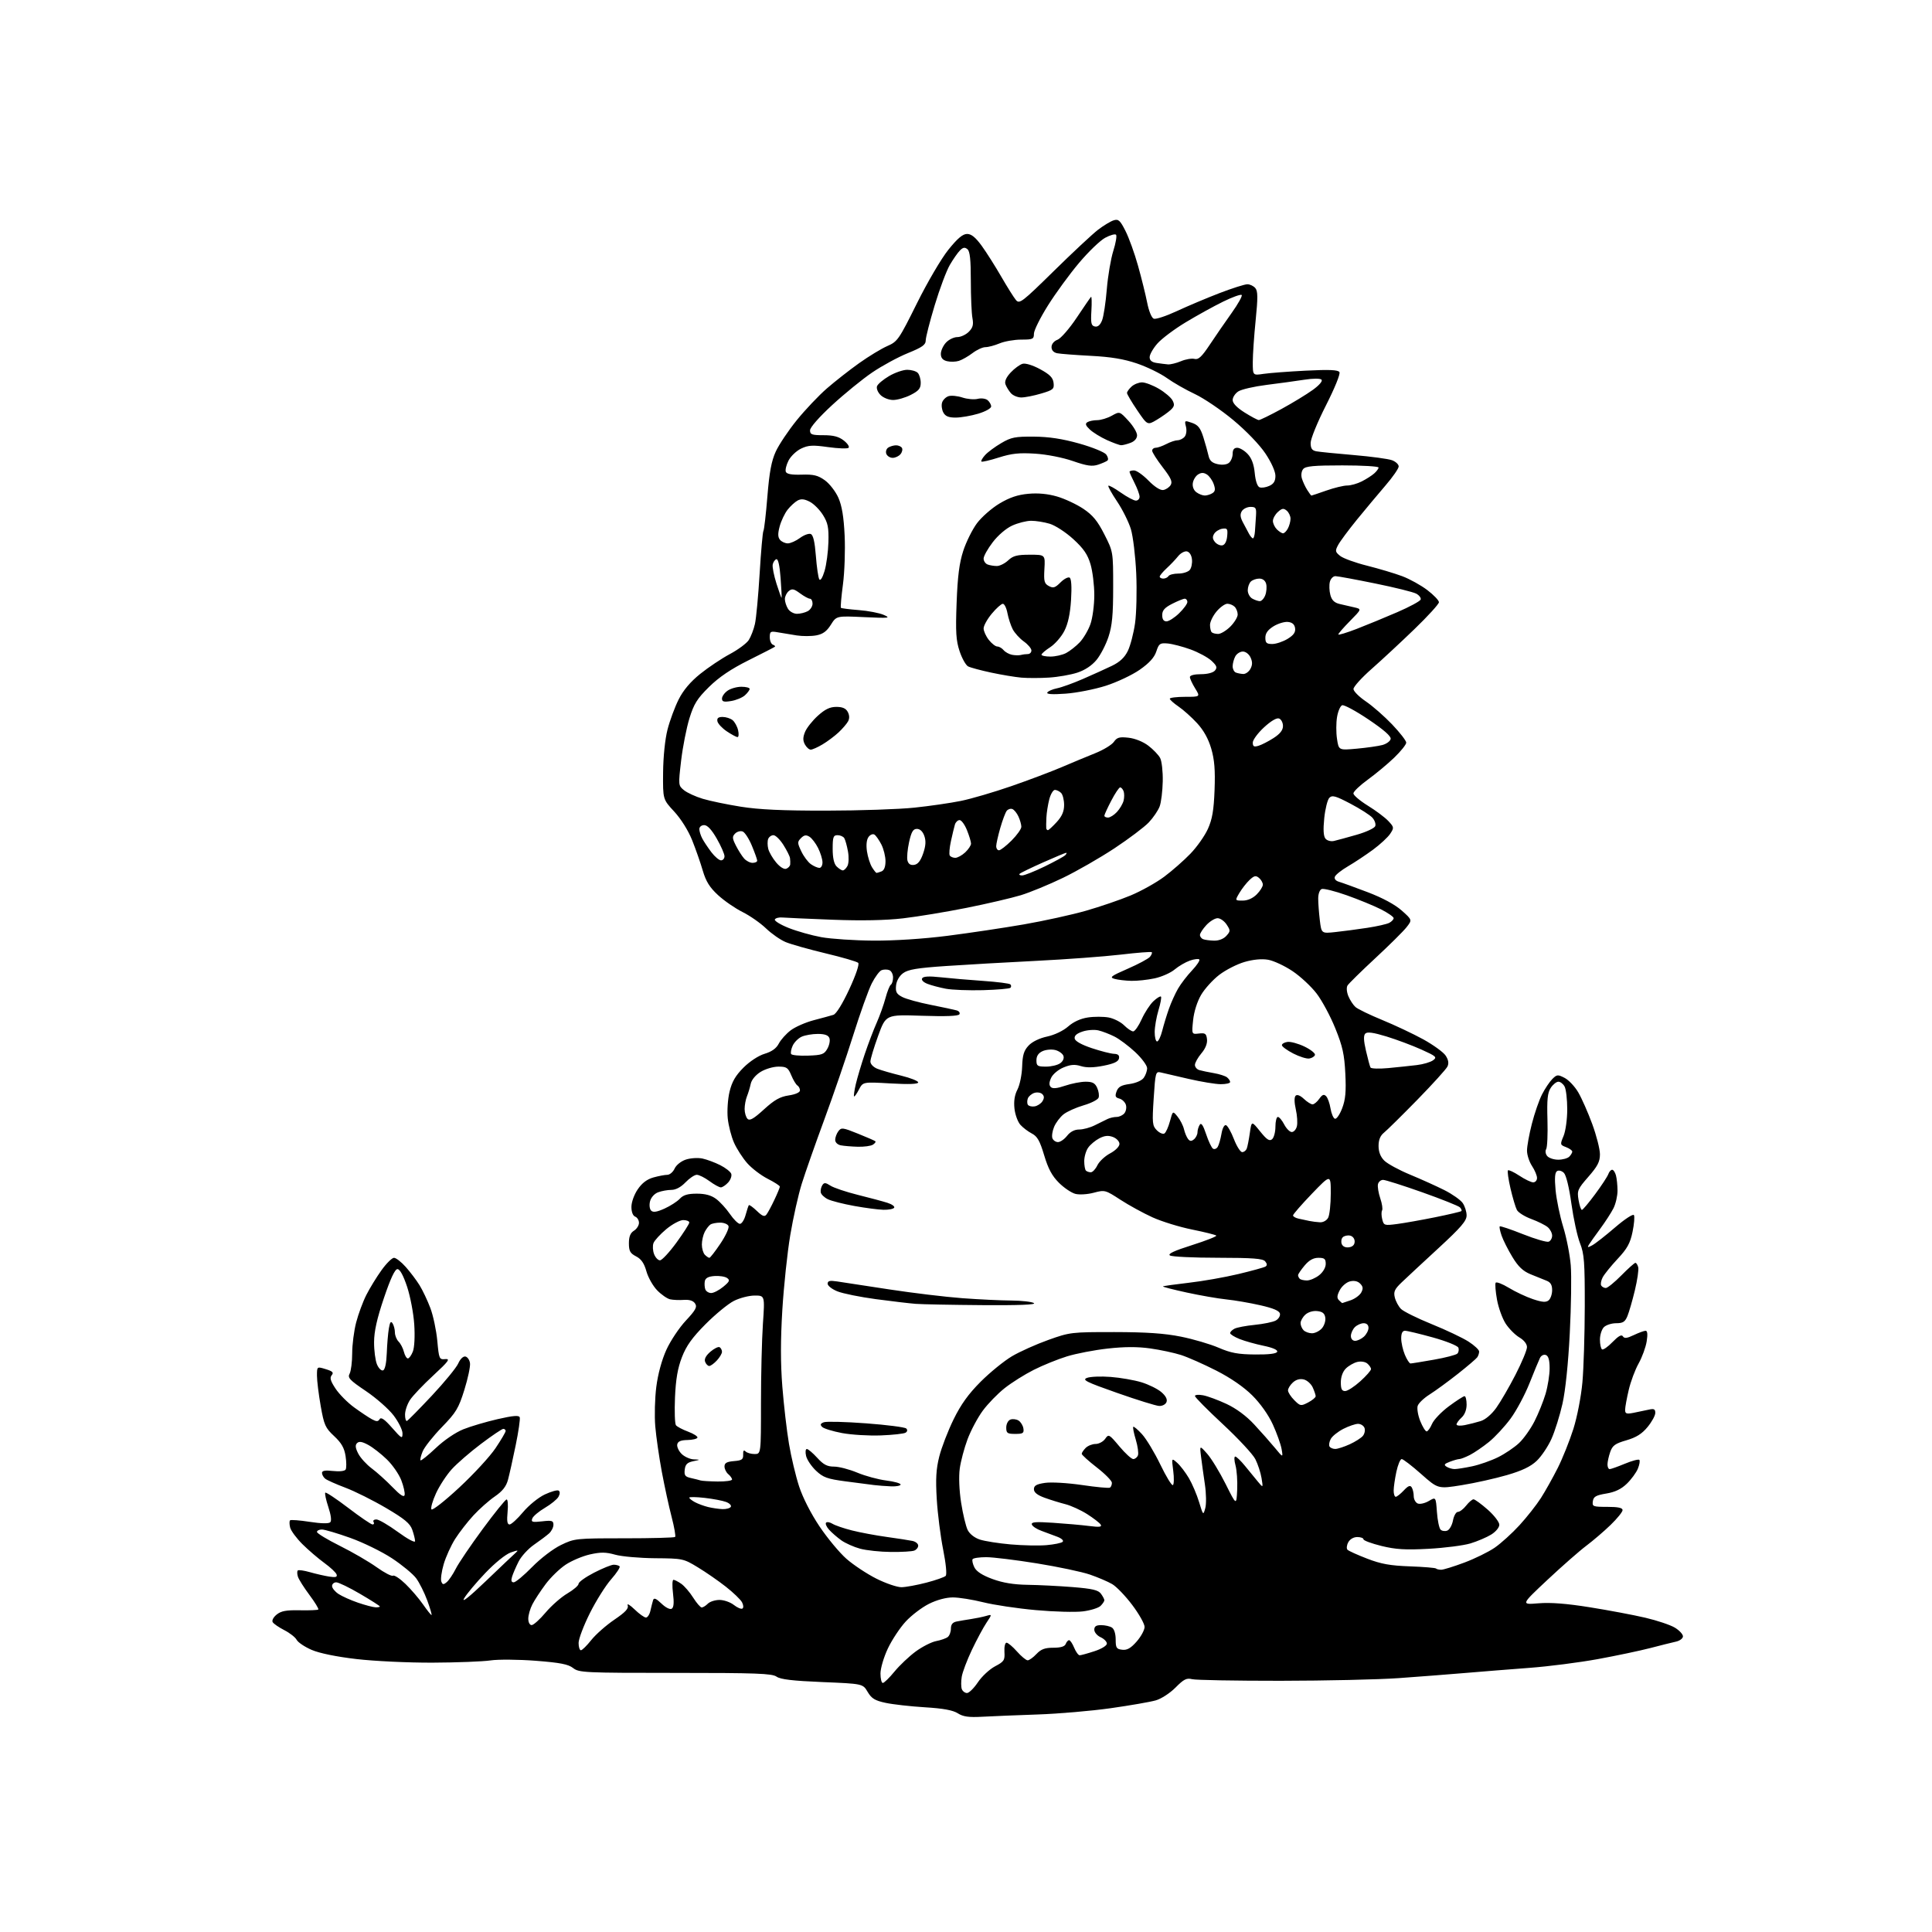 <?xml version="1.0" encoding="UTF-8" standalone="no"?>
<svg 
  version="1.1" 
  xmlns="http://www.w3.org/2000/svg" 
  xmlns:xlink="http://www.w3.org/1999/xlink" 
  xmlns:svg="http://www.w3.org/2000/svg"
  xmlns:rdf="http://www.w3.org/1999/02/22-rdf-syntax-ns#"
  xmlns:cc="http://creativecommons.org/ns#"
  xmlns:dc="http://purl.org/dc/elements/1.1/"
  viewBox="0 0 768 768"
  width="768"
  height="768"
>
<style>svg {background-color: white; }</style>"
<path stroke="none" fill="black" fill-rule="evenodd" d="M390.50,682.43C385.06,682.73 382.88,682.42 380.73,681.06C378.78,679.82 374.89,679.11 367.61,678.67C361.92,678.32 354.91,677.53 352.04,676.91C347.78,676.00 346.46,675.19 344.90,672.55C342.99,669.31 342.99,669.31 326.90,668.65C315.12,668.16 310.25,667.59 308.69,666.49C306.89,665.23 300.62,665.00 268.41,665.00C232.26,665.00 230.14,664.90 227.82,663.07C225.89,661.56 222.70,660.94 212.93,660.18C206.09,659.66 198.03,659.59 195.00,660.04C191.97,660.49 181.62,660.89 171.99,660.93C162.29,660.97 148.78,660.33 141.68,659.50C133.77,658.58 126.98,657.19 123.90,655.86C121.16,654.68 118.47,652.88 117.93,651.86C117.38,650.84 115.18,649.11 113.03,648.02C110.89,646.92 108.81,645.50 108.41,644.85C107.99,644.18 108.65,642.89 109.97,641.82C111.75,640.38 113.78,640.00 119.17,640.11C122.97,640.19 126.28,640.05 126.53,639.80C126.78,639.55 125.20,636.95 123.01,634.02C120.82,631.08 118.76,627.82 118.43,626.77C118.09,625.71 118.07,624.60 118.37,624.29C118.68,623.99 120.86,624.29 123.21,624.97C125.57,625.64 129.02,626.43 130.87,626.72C133.45,627.12 134.14,626.92 133.80,625.87C133.55,625.12 131.35,623.05 128.92,621.29C126.49,619.52 122.57,616.16 120.21,613.82C117.86,611.48 115.67,608.52 115.34,607.24C115.02,605.95 115.00,604.66 115.30,604.36C115.60,604.07 119.10,604.33 123.09,604.95C127.63,605.65 130.68,605.72 131.28,605.12C131.87,604.53 131.58,602.26 130.51,599.03C129.57,596.19 129.03,593.64 129.31,593.36C129.59,593.08 133.70,595.81 138.44,599.42C143.18,603.04 147.52,606.00 148.09,606.00C148.65,606.00 148.84,605.55 148.50,605.00C148.16,604.45 148.66,604.00 149.61,604.00C150.56,604.00 154.41,606.24 158.17,608.98C162.04,611.81 165.00,613.39 165.00,612.63C165.00,611.90 164.50,609.87 163.89,608.12C163.01,605.60 160.85,603.80 153.46,599.45C148.32,596.43 141.06,592.80 137.31,591.39C133.57,589.98 129.94,588.36 129.25,587.79C128.56,587.22 128.00,586.19 128.00,585.50C128.00,584.61 129.27,584.39 132.37,584.74C134.90,585.02 137.01,584.79 137.39,584.18C137.75,583.60 137.74,581.18 137.37,578.81C136.87,575.57 135.74,573.60 132.83,570.88C129.31,567.60 128.82,566.49 127.48,558.88C126.67,554.27 126.00,548.85 126.00,546.84C126.00,543.19 126.00,543.19 129.49,544.26C132.24,545.10 132.74,545.61 131.86,546.67C131.01,547.69 131.37,548.97 133.39,552.01C134.84,554.20 138.16,557.56 140.76,559.45C143.37,561.35 146.54,563.47 147.82,564.16C149.68,565.16 150.28,565.16 150.92,564.13C151.48,563.22 152.90,564.21 155.85,567.57C159.68,571.92 160.00,572.09 160.00,569.78C160.00,568.41 158.40,565.20 156.45,562.64C154.50,560.09 149.55,555.73 145.44,552.96C138.94,548.58 138.10,547.67 138.99,546.03C139.54,544.98 140.00,541.35 140.00,537.96C140.00,534.57 140.71,529.06 141.57,525.72C142.44,522.38 144.26,517.44 145.63,514.75C146.99,512.06 149.70,507.64 151.65,504.93C153.59,502.22 155.83,500.00 156.62,500.00C157.41,500.00 159.51,501.63 161.28,503.62C163.05,505.61 165.52,508.87 166.76,510.87C168.00,512.87 169.94,516.96 171.07,519.96C172.21,522.97 173.44,528.82 173.83,532.96C174.50,540.23 174.61,540.49 177.01,540.27C179.09,540.08 178.30,541.16 172.23,546.77C168.22,550.47 164.06,554.85 162.98,556.50C161.90,558.15 161.01,560.77 161.01,562.33C161.00,563.89 161.35,565.02 161.78,564.83C162.21,564.65 166.67,560.12 171.70,554.76C176.72,549.40 181.43,543.65 182.16,541.99C182.93,540.23 184.13,539.07 185.00,539.24C185.82,539.39 186.65,540.58 186.83,541.87C187.02,543.16 186.01,547.94 184.59,552.49C182.30,559.84 181.31,561.48 175.66,567.30C172.17,570.89 168.73,575.24 168.02,576.95C167.31,578.66 166.93,580.26 167.17,580.50C167.41,580.75 170.15,578.54 173.25,575.61C176.53,572.50 181.10,569.39 184.19,568.16C187.11,566.99 193.25,565.18 197.82,564.13C203.94,562.73 206.27,562.53 206.60,563.39C206.84,564.03 206.12,569.05 204.99,574.53C203.87,580.01 202.49,586.18 201.94,588.22C201.22,590.90 199.74,592.77 196.70,594.87C194.36,596.47 190.54,599.86 188.20,602.40C185.86,604.93 182.59,609.15 180.93,611.75C179.28,614.36 177.22,618.89 176.37,621.80C175.52,624.72 175.10,627.81 175.43,628.67C175.92,629.96 176.29,630.01 177.58,628.93C178.44,628.22 180.07,625.80 181.20,623.57C182.33,621.33 187.14,614.24 191.88,607.81C196.62,601.38 200.89,596.09 201.38,596.06C201.86,596.03 202.04,598.25 201.77,601.00C201.43,604.61 201.64,606.00 202.55,606.00C203.25,606.00 205.66,603.80 207.91,601.11C210.20,598.38 214.01,595.28 216.55,594.08C219.05,592.91 221.53,592.21 222.05,592.53C222.65,592.90 222.64,593.80 222.03,594.95C221.49,595.96 219.06,597.95 216.64,599.37C214.22,600.79 211.95,602.69 211.60,603.61C211.05,605.04 211.57,605.20 215.48,604.76C219.42,604.31 220.00,604.49 220.00,606.12C220.00,607.16 219.21,608.71 218.25,609.57C217.29,610.43 214.60,612.45 212.28,614.05C209.95,615.66 207.20,618.67 206.16,620.74C205.11,622.81 203.94,625.51 203.56,626.75C203.08,628.32 203.28,629.00 204.21,629.00C204.96,629.00 208.25,626.26 211.53,622.91C214.92,619.45 219.88,615.67 223.00,614.16C228.38,611.56 228.92,611.50 248.16,611.50C258.98,611.50 268.07,611.26 268.37,610.96C268.67,610.67 268.04,607.07 266.97,602.96C265.90,598.86 264.15,590.77 263.07,585.00C262.00,579.23 260.83,571.12 260.48,567.00C260.13,562.88 260.31,555.81 260.89,551.31C261.53,546.25 263.06,540.62 264.88,536.60C266.50,533.02 269.99,527.79 272.62,524.98C276.54,520.79 277.21,519.56 276.31,518.18C275.59,517.06 274.11,516.58 271.86,516.73C270.01,516.86 267.55,516.76 266.38,516.50C265.22,516.24 262.90,514.64 261.24,512.93C259.58,511.23 257.65,507.83 256.96,505.37C256.06,502.16 254.91,500.49 252.86,499.43C250.49,498.20 250.00,497.31 250.00,494.21C250.00,491.56 250.58,490.12 252.00,489.23C253.10,488.55 254.00,487.14 254.00,486.10C254.00,485.06 253.33,483.95 252.50,483.64C251.59,483.29 251.00,481.77 251.00,479.76C251.00,477.89 252.08,474.87 253.51,472.78C255.21,470.27 257.21,468.76 259.76,468.05C261.81,467.48 264.30,467.01 265.27,467.01C266.25,467.00 267.55,465.89 268.17,464.53C268.81,463.12 270.74,461.58 272.65,460.95C274.50,460.34 277.47,460.16 279.25,460.54C281.04,460.93 284.21,462.11 286.30,463.17C288.39,464.22 290.36,465.76 290.67,466.58C290.98,467.40 290.44,468.96 289.47,470.04C288.49,471.12 287.17,472.00 286.54,472.00C285.91,472.00 283.86,470.88 282.00,469.50C280.14,468.13 277.88,467.00 276.99,467.00C276.10,467.00 274.08,468.35 272.50,470.00C270.67,471.91 268.63,473.00 266.88,473.00C265.37,473.00 262.99,473.43 261.59,473.96C260.12,474.52 258.78,476.02 258.40,477.54C258.03,479.00 258.23,480.63 258.84,481.24C259.63,482.03 261.10,481.81 264.14,480.44C266.46,479.39 269.20,477.63 270.23,476.52C271.62,475.03 273.39,474.50 276.98,474.50C280.36,474.50 282.72,475.14 284.68,476.60C286.23,477.75 288.70,480.45 290.17,482.60C291.64,484.74 293.42,486.50 294.13,486.50C294.84,486.50 295.86,484.93 296.38,483.00C296.91,481.07 297.49,479.31 297.68,479.07C297.87,478.84 299.30,479.87 300.86,481.36C303.07,483.49 303.91,483.80 304.69,482.79C305.24,482.08 306.66,479.45 307.84,476.93C309.03,474.42 310.00,472.07 310.00,471.70C310.00,471.33 307.82,469.93 305.16,468.58C302.50,467.23 298.83,464.43 297.02,462.37C295.20,460.30 292.84,456.63 291.78,454.23C290.71,451.82 289.59,447.46 289.29,444.54C288.99,441.62 289.31,436.86 290.01,433.95C290.96,430.01 292.36,427.59 295.54,424.40C298.04,421.90 301.53,419.62 303.97,418.89C306.78,418.05 308.60,416.75 309.57,414.87C310.35,413.35 312.48,410.97 314.29,409.59C316.10,408.21 320.25,406.39 323.51,405.54C326.77,404.69 330.28,403.73 331.30,403.41C332.42,403.05 334.89,399.06 337.60,393.23C340.23,387.56 341.68,383.28 341.15,382.75C340.65,382.25 334.82,380.55 328.19,378.97C321.56,377.38 314.41,375.37 312.31,374.49C310.22,373.62 306.70,371.17 304.50,369.05C302.30,366.94 298.10,364.00 295.16,362.54C292.22,361.07 287.84,358.05 285.43,355.82C282.11,352.77 280.63,350.39 279.38,346.14C278.48,343.04 276.57,337.57 275.14,334.00C273.59,330.13 270.70,325.52 268.02,322.62C263.50,317.75 263.50,317.75 263.59,307.12C263.65,300.79 264.36,293.87 265.35,290.00C266.27,286.43 268.26,281.04 269.78,278.03C271.63,274.35 274.44,271.03 278.35,267.88C281.55,265.30 286.84,261.77 290.10,260.02C293.37,258.28 296.76,255.77 297.63,254.45C298.49,253.12 299.61,250.24 300.10,248.03C300.60,245.83 301.44,236.80 301.97,227.97C302.50,219.13 303.18,211.52 303.47,211.04C303.77,210.57 304.48,204.40 305.05,197.34C305.83,187.70 306.66,183.25 308.38,179.50C309.64,176.75 313.41,171.12 316.75,167.00C320.10,162.88 325.46,157.22 328.67,154.43C331.88,151.64 337.65,147.11 341.50,144.37C345.35,141.63 350.41,138.56 352.74,137.55C356.78,135.79 357.33,134.99 364.48,120.60C368.67,112.16 374.20,102.74 377.01,99.25C380.65,94.73 382.71,93.00 384.44,93.00C386.14,93.00 387.82,94.37 390.27,97.75C392.16,100.36 395.65,105.88 398.03,110.00C400.41,114.12 403.04,118.30 403.86,119.28C405.25,120.93 406.30,120.13 418.93,107.72C426.39,100.38 434.30,93.01 436.50,91.32C438.70,89.64 441.49,87.96 442.71,87.58C444.60,86.99 445.26,87.58 447.39,91.79C448.76,94.48 451.00,100.69 452.37,105.59C453.75,110.49 455.39,117.12 456.02,120.31C456.68,123.66 457.79,126.37 458.64,126.69C459.45,127.00 463.58,125.64 467.81,123.67C472.04,121.70 479.65,118.49 484.71,116.54C489.78,114.59 494.79,113.00 495.84,113.00C496.89,113.00 498.32,113.69 499.02,114.53C500.03,115.74 500.05,118.36 499.14,127.33C498.51,133.54 498.00,141.01 498.00,143.94C498.00,149.26 498.00,149.26 502.25,148.62C504.59,148.27 512.17,147.69 519.10,147.34C528.45,146.87 531.90,147.02 532.45,147.92C532.88,148.61 530.60,154.23 527.10,161.13C523.74,167.73 521.00,174.44 521.00,176.05C521.00,178.27 521.53,179.06 523.25,179.40C524.49,179.63 531.18,180.31 538.13,180.89C545.08,181.48 551.94,182.41 553.38,182.96C554.82,183.50 556.00,184.61 556.00,185.42C556.00,186.23 553.64,189.64 550.75,192.99C547.86,196.35 542.76,202.46 539.40,206.57C536.05,210.69 532.69,215.22 531.93,216.64C530.68,218.98 530.75,219.38 532.71,220.97C533.91,221.94 538.72,223.69 543.40,224.86C548.09,226.04 554.37,227.91 557.36,229.03C560.36,230.15 564.87,232.65 567.40,234.58C569.93,236.51 572.00,238.68 572.00,239.39C572.00,240.11 567.61,244.93 562.25,250.10C556.89,255.28 549.24,262.38 545.25,265.90C541.26,269.41 538.01,273.01 538.03,273.90C538.04,274.78 540.25,276.99 542.93,278.81C545.61,280.62 550.32,284.75 553.40,287.98C556.48,291.21 559.00,294.46 559.00,295.21C559.00,295.96 556.86,298.63 554.25,301.15C551.64,303.67 546.91,307.60 543.75,309.90C540.59,312.19 538.00,314.66 538.00,315.39C538.00,316.12 540.59,318.32 543.75,320.27C546.91,322.22 550.58,324.97 551.89,326.37C554.17,328.81 554.20,329.04 552.63,331.43C551.73,332.81 548.63,335.68 545.75,337.80C542.86,339.92 538.40,342.88 535.84,344.37C533.28,345.86 530.94,347.72 530.64,348.49C530.31,349.36 530.95,350.14 532.30,350.53C533.51,350.88 538.65,352.75 543.73,354.68C549.58,356.91 554.50,359.56 557.18,361.93C561.40,365.68 561.40,365.68 559.12,368.59C557.87,370.19 552.27,375.74 546.67,380.93C541.08,386.12 536.12,390.99 535.66,391.75C535.17,392.56 535.32,394.35 536.00,396.00C536.65,397.57 537.93,399.52 538.84,400.32C539.75,401.13 544.55,403.45 549.50,405.48C554.45,407.51 561.78,410.97 565.79,413.17C569.79,415.38 573.79,418.28 574.67,419.62C575.77,421.30 576.00,422.66 575.39,423.95C574.90,424.99 569.51,430.93 563.42,437.17C557.32,443.40 551.36,449.28 550.17,450.24C548.68,451.44 548.00,453.09 548.00,455.54C548.00,457.89 548.76,459.85 550.26,461.35C551.51,462.60 556.12,465.11 560.51,466.93C564.91,468.75 571.06,471.53 574.18,473.10C577.30,474.67 580.56,476.97 581.43,478.20C582.29,479.43 583.00,481.66 583.00,483.15C583.00,485.32 580.76,487.92 571.80,496.18C565.63,501.86 559.06,507.97 557.19,509.76C554.37,512.45 553.90,513.49 554.46,515.76C554.82,517.27 555.93,519.32 556.91,520.32C557.89,521.31 563.37,524.03 569.09,526.35C574.82,528.67 581.41,531.80 583.75,533.30C586.09,534.80 587.99,536.58 587.98,537.26C587.98,537.94 587.64,538.97 587.23,539.55C586.83,540.13 583.35,543.10 579.50,546.14C575.65,549.18 570.62,552.85 568.33,554.30C566.04,555.74 563.88,557.79 563.55,558.86C563.21,559.92 563.67,562.64 564.57,564.89C565.48,567.15 566.62,569.00 567.11,569.00C567.59,569.00 568.56,567.66 569.25,566.03C569.94,564.40 572.94,561.25 575.93,559.03C578.92,556.81 581.73,555.00 582.18,555.00C582.63,555.00 583.00,556.51 583.00,558.35C583.00,560.42 582.24,562.38 581.00,563.50C579.90,564.50 579.00,565.73 579.00,566.23C579.00,566.74 580.46,566.87 582.25,566.51C584.04,566.15 586.90,565.43 588.60,564.90C590.45,564.33 592.94,562.22 594.77,559.67C596.45,557.33 599.90,551.40 602.42,546.50C604.94,541.60 607.00,536.66 607.00,535.51C607.00,534.25 605.80,532.72 603.96,531.64C602.29,530.65 599.85,528.19 598.53,526.17C597.22,524.15 595.66,519.86 595.08,516.63C594.50,513.41 594.26,510.39 594.55,509.92C594.84,509.45 597.20,510.36 599.79,511.93C602.38,513.51 606.69,515.53 609.36,516.43C613.07,517.67 614.56,517.78 615.61,516.90C616.38,516.27 617.00,514.45 617.00,512.86C617.00,510.77 616.37,509.71 614.75,509.09C613.51,508.61 610.66,507.46 608.41,506.53C605.39,505.28 603.52,503.51 601.20,499.67C599.47,496.83 597.55,493.01 596.92,491.20C596.29,489.38 595.95,487.72 596.17,487.50C596.39,487.28 600.55,488.67 605.41,490.61C610.28,492.54 614.87,493.88 615.63,493.59C616.38,493.30 617.00,492.22 617.00,491.19C617.00,490.15 616.21,488.64 615.25,487.82C614.29,487.01 611.36,485.55 608.74,484.58C606.12,483.62 603.53,482.00 602.99,480.98C602.45,479.97 601.31,476.13 600.45,472.45C599.60,468.77 599.14,465.53 599.43,465.24C599.72,464.95 601.76,465.90 603.96,467.35C606.16,468.81 608.64,470.00 609.48,470.00C610.32,470.00 611.00,469.21 610.99,468.25C610.99,467.29 610.09,465.15 609.00,463.50C607.91,461.85 607.01,459.11 607.01,457.41C607.00,455.71 607.87,450.91 608.94,446.74C610.00,442.57 611.82,437.31 612.98,435.04C614.14,432.77 615.97,430.03 617.06,428.94C618.89,427.11 619.25,427.08 621.98,428.49C623.60,429.33 626.04,431.92 627.40,434.26C628.76,436.59 631.26,442.24 632.94,446.82C634.62,451.39 636.00,456.80 636.00,458.84C636.00,461.80 635.09,463.57 631.41,467.78C627.14,472.66 626.87,473.29 627.50,477.01C627.87,479.20 628.47,480.98 628.84,480.95C629.20,480.93 631.57,478.12 634.10,474.70C636.63,471.29 638.98,467.71 639.32,466.75C639.66,465.79 640.35,465.00 640.85,465.00C641.36,465.00 642.04,466.01 642.37,467.25C642.70,468.49 642.98,471.21 642.99,473.30C642.99,475.39 642.27,478.54 641.38,480.30C640.49,482.06 638.10,485.75 636.07,488.50C634.04,491.25 632.01,494.11 631.57,494.85C630.91,495.95 631.16,495.98 632.92,495.04C634.11,494.41 638.19,491.21 641.98,487.95C645.83,484.64 649.16,482.45 649.51,483.02C649.85,483.57 649.61,486.58 648.96,489.69C648.02,494.23 646.85,496.35 643.03,500.42C640.42,503.22 637.74,506.52 637.09,507.77C636.44,509.02 636.18,510.48 636.51,511.02C636.85,511.56 637.67,512.00 638.35,512.00C639.02,512.00 641.79,509.75 644.50,507.00C647.21,504.25 649.73,502.00 650.10,502.00C650.46,502.00 650.97,502.79 651.22,503.75C651.47,504.71 650.87,508.83 649.89,512.91C648.91,516.98 647.58,521.59 646.93,523.16C645.98,525.47 645.14,526.00 642.45,526.00C640.63,526.00 638.44,526.71 637.57,527.57C636.71,528.44 636.00,530.66 636.00,532.51C636.00,534.37 636.38,536.12 636.84,536.40C637.30,536.69 639.19,535.37 641.03,533.46C643.37,531.06 644.61,530.37 645.13,531.22C645.70,532.14 646.75,532.01 649.47,530.71C651.45,529.77 653.56,529.00 654.16,529.00C654.89,529.00 655.03,530.42 654.58,533.24C654.20,535.58 652.76,539.52 651.38,541.99C649.99,544.47 648.22,549.20 647.45,552.50C646.67,555.80 646.02,559.35 646.01,560.38C646.00,561.97 646.51,562.16 649.25,561.64C651.04,561.29 653.74,560.73 655.25,560.39C657.50,559.88 658.00,560.11 658.00,561.66C658.00,562.69 656.62,565.22 654.93,567.26C652.70,569.98 650.43,571.40 646.52,572.54C642.03,573.84 640.99,574.60 640.08,577.20C639.49,578.90 639.00,581.13 639.00,582.15C639.00,583.17 639.39,584.00 639.87,584.00C640.34,584.00 643.05,583.04 645.89,581.86C648.73,580.68 651.32,579.99 651.66,580.32C651.99,580.66 651.73,582.24 651.07,583.84C650.41,585.43 648.43,588.12 646.68,589.81C644.45,591.96 642.00,593.13 638.50,593.71C634.40,594.39 633.44,594.94 633.18,596.77C632.88,598.87 633.22,599.00 638.93,599.00C643.21,599.00 645.00,599.38 645.00,600.29C645.00,601.00 642.86,603.64 640.25,606.17C637.64,608.70 633.30,612.41 630.62,614.43C627.93,616.44 620.97,622.55 615.15,628.00C604.57,637.92 604.57,637.92 611.54,637.34C616.33,636.94 622.70,637.43 632.00,638.92C639.42,640.10 649.34,641.97 654.04,643.07C658.74,644.17 664.03,645.95 665.79,647.02C667.56,648.09 669.00,649.64 669.00,650.47C669.00,651.29 667.76,652.23 666.25,652.57C664.74,652.90 660.12,654.05 656.00,655.13C651.88,656.20 642.48,658.18 635.11,659.53C627.75,660.87 615.60,662.43 608.11,662.99C600.63,663.55 589.10,664.47 582.50,665.03C575.90,665.59 563.98,666.51 556.00,667.08C548.02,667.65 526.88,668.12 509.00,668.14C491.12,668.15 475.32,667.87 473.87,667.50C471.68,666.95 470.56,667.52 467.29,670.83C465.07,673.06 461.63,675.30 459.42,675.93C457.26,676.55 449.20,677.95 441.50,679.04C433.80,680.13 420.75,681.25 412.50,681.53C404.25,681.81 394.35,682.22 390.50,682.43zM384.40,673.00C385.21,673.00 387.15,671.09 388.72,668.75C390.28,666.41 393.35,663.56 395.53,662.40C399.14,660.50 399.48,659.98 399.28,656.65C399.16,654.62 399.53,653.00 400.12,653.00C400.70,653.00 402.57,654.58 404.27,656.50C405.97,658.42 407.88,660.00 408.51,660.00C409.14,660.00 410.71,658.88 412.00,657.50C413.81,655.58 415.35,655.00 418.71,655.00C421.66,655.00 423.25,654.52 423.64,653.50C423.95,652.67 424.56,652.00 424.99,652.00C425.41,652.00 426.32,653.35 427.00,655.00C427.68,656.65 428.67,658.00 429.18,658.00C429.70,658.00 432.35,657.27 435.06,656.38C437.87,655.47 440.00,654.16 440.00,653.36C440.00,652.59 438.88,651.44 437.50,650.82C436.12,650.19 435.00,648.85 435.00,647.84C435.00,646.50 435.74,646.00 437.75,646.02C439.26,646.02 441.18,646.46 442.00,646.98C442.90,647.55 443.50,649.44 443.50,651.72C443.50,655.05 443.81,655.54 446.10,655.80C448.04,656.03 449.50,655.20 451.85,652.52C453.58,650.54 455.00,647.93 454.99,646.72C454.99,645.50 452.78,641.58 450.08,638.00C447.39,634.42 443.80,630.69 442.10,629.70C440.41,628.71 436.43,627.01 433.26,625.92C430.10,624.83 420.62,622.83 412.21,621.47C403.80,620.11 394.71,619.00 392.02,619.00C389.32,619.00 386.89,619.36 386.62,619.81C386.35,620.25 386.67,621.71 387.34,623.06C388.16,624.70 390.51,626.22 394.53,627.69C398.65,629.20 402.97,629.91 408.50,629.99C412.90,630.05 420.96,630.46 426.40,630.89C434.27,631.53 436.58,632.07 437.65,633.54C438.39,634.55 439.00,635.71 439.00,636.12C439.00,636.53 438.33,637.53 437.50,638.36C436.68,639.18 433.52,640.17 430.48,640.55C427.44,640.93 419.00,640.70 411.73,640.04C404.45,639.39 395.05,637.98 390.83,636.92C386.62,635.87 381.19,635.00 378.78,635.00C376.08,635.00 372.42,635.98 369.28,637.55C366.47,638.95 362.30,642.12 360.02,644.60C357.74,647.07 354.55,651.89 352.94,655.30C351.32,658.72 350.00,663.18 350.00,665.25C350.00,667.31 350.42,669.00 350.93,669.00C351.45,669.00 353.53,666.97 355.56,664.49C357.59,662.01 361.40,658.41 364.01,656.49C366.63,654.57 370.29,652.71 372.14,652.36C373.99,652.01 376.06,651.28 376.75,650.74C377.44,650.20 378.00,648.69 378.00,647.40C378.00,645.75 378.68,644.90 380.25,644.58C381.49,644.33 384.07,643.89 386.00,643.60C387.93,643.31 390.61,642.76 391.96,642.37C394.41,641.66 394.41,641.66 392.13,645.08C390.87,646.96 388.27,651.81 386.34,655.86C384.42,659.91 382.59,664.72 382.30,666.57C382.00,668.41 382.02,670.61 382.34,671.46C382.67,672.31 383.60,673.00 384.40,673.00zM230.92,656.00C231.42,656.00 233.27,654.18 235.03,651.96C236.80,649.73 240.92,646.09 244.19,643.87C248.62,640.86 249.98,639.40 249.51,638.16C249.16,637.25 250.39,637.96 252.24,639.75C254.08,641.54 256.13,643.00 256.78,643.00C257.43,643.00 258.23,641.76 258.56,640.25C258.90,638.74 259.37,636.87 259.61,636.09C259.94,635.04 260.80,635.39 262.95,637.45C264.61,639.05 266.34,639.91 267.02,639.49C267.83,638.99 267.99,637.08 267.53,633.38C267.16,630.42 267.24,628.00 267.71,628.00C268.17,628.00 269.57,628.71 270.82,629.59C272.06,630.46 274.20,632.93 275.55,635.09C276.91,637.24 278.44,639.00 278.94,639.00C279.44,639.00 280.53,638.33 281.36,637.50C282.18,636.67 284.28,636.00 286.02,636.00C287.76,636.00 290.32,636.89 291.71,637.99C293.10,639.08 294.63,639.73 295.12,639.43C295.62,639.12 295.55,638.02 294.96,636.92C294.38,635.84 291.48,633.05 288.52,630.73C285.56,628.40 280.53,624.92 277.35,623.00C271.70,619.57 271.34,619.50 260.42,619.42C254.28,619.37 247.14,618.74 244.57,618.02C240.83,616.97 238.80,616.95 234.54,617.90C231.60,618.56 227.24,620.40 224.85,621.99C222.46,623.57 218.87,627.06 216.88,629.74C214.88,632.42 212.52,636.02 211.63,637.75C210.73,639.48 210.00,642.05 210.00,643.45C210.00,644.92 210.57,646.00 211.34,646.00C212.08,646.00 214.58,643.76 216.89,641.01C219.20,638.27 223.10,634.85 225.55,633.42C228.00,631.98 230.00,630.25 230.00,629.57C230.00,628.89 232.76,626.91 236.14,625.17C239.52,623.43 243.04,622.00 243.97,622.00C244.90,622.00 245.95,622.29 246.30,622.63C246.65,622.98 245.13,625.31 242.93,627.81C240.73,630.31 236.92,636.37 234.47,641.28C232.01,646.19 230.00,651.51 230.00,653.10C230.00,654.70 230.41,656.00 230.92,656.00zM171.53,642.00C171.77,642.00 171.02,639.41 169.86,636.25C168.70,633.09 166.70,629.09 165.41,627.36C164.12,625.64 159.80,622.07 155.81,619.44C151.81,616.81 144.35,613.16 139.23,611.33C134.11,609.50 129.04,608.00 127.96,608.00C126.88,608.00 126.00,608.44 126.00,608.98C126.00,609.52 130.09,612.00 135.08,614.49C140.08,616.97 146.66,620.80 149.71,622.98C152.77,625.17 155.69,626.69 156.22,626.36C156.75,626.04 158.98,627.51 161.18,629.64C163.38,631.76 166.51,635.41 168.14,637.75C169.77,640.09 171.29,642.00 171.53,642.00zM149.25,638.93C150.21,638.97 151.00,638.82 151.00,638.60C151.00,638.37 147.47,636.12 143.16,633.60C138.85,631.07 134.58,629.00 133.66,629.00C132.75,629.00 132.00,629.66 132.00,630.48C132.00,631.29 133.16,632.71 134.58,633.64C136.00,634.57 139.48,636.13 142.33,637.10C145.17,638.07 148.29,638.89 149.25,638.93zM193.10,628.54C198.82,623.06 204.17,617.98 205.00,617.25C206.25,616.15 205.92,616.13 203.02,617.14C201.00,617.85 196.75,621.28 192.91,625.31C189.26,629.14 185.47,633.67 184.49,635.38C183.37,637.34 186.56,634.80 193.10,628.54zM358.38,630.94C360.10,630.91 364.55,630.09 368.27,629.12C372.00,628.15 375.45,626.93 375.93,626.43C376.45,625.89 376.02,621.53 374.92,616.00C373.88,610.77 372.73,601.77 372.38,596.00C371.89,587.90 372.11,584.01 373.37,579.00C374.27,575.42 376.83,568.79 379.05,564.25C381.99,558.26 384.94,554.15 389.83,549.25C393.54,545.54 399.14,540.99 402.27,539.13C405.41,537.28 411.92,534.36 416.74,532.64C425.30,529.58 425.90,529.51 443.00,529.52C455.80,529.54 462.90,530.03 469.44,531.34C474.36,532.33 481.11,534.31 484.44,535.75C489.30,537.85 492.16,538.37 498.91,538.43C504.47,538.48 507.45,538.11 507.71,537.33C507.96,536.61 505.90,535.71 502.31,534.97C499.11,534.31 494.81,533.10 492.75,532.28C490.69,531.45 489.00,530.40 489.00,529.93C489.00,529.46 489.79,528.67 490.75,528.17C491.71,527.68 495.33,526.99 498.80,526.65C502.26,526.30 506.00,525.54 507.11,524.94C508.21,524.35 508.98,523.12 508.80,522.22C508.58,521.06 506.26,520.06 500.99,518.86C496.87,517.92 490.80,516.88 487.50,516.54C484.20,516.20 477.11,514.97 471.74,513.80C466.38,512.63 462.12,511.54 462.29,511.37C462.46,511.20 467.08,510.55 472.55,509.92C478.02,509.30 486.88,507.74 492.24,506.46C497.60,505.18 502.45,503.84 503.04,503.48C503.77,503.02 503.74,502.39 502.93,501.41C502.00,500.30 498.07,500.00 484.13,499.98C474.43,499.98 465.86,499.57 465.08,499.07C464.09,498.44 466.67,497.23 473.86,494.95C479.46,493.17 483.80,491.46 483.49,491.16C483.18,490.85 478.85,489.77 473.87,488.76C468.89,487.76 461.82,485.58 458.16,483.92C454.50,482.26 448.75,479.11 445.38,476.92C439.41,473.03 439.16,472.96 434.82,474.12C432.38,474.78 429.09,474.99 427.51,474.59C425.93,474.19 422.97,472.20 420.93,470.16C418.19,467.43 416.66,464.56 415.07,459.23C413.37,453.52 412.35,451.72 410.21,450.61C408.72,449.84 406.66,448.28 405.63,447.14C404.60,446.01 403.54,443.11 403.27,440.71C402.94,437.74 403.32,435.28 404.46,433.09C405.38,431.30 406.22,427.21 406.32,423.99C406.47,419.39 407.01,417.62 408.88,415.63C410.31,414.10 413.21,412.69 416.26,412.04C419.22,411.40 422.64,409.77 424.60,408.05C426.71,406.19 429.56,404.89 432.45,404.46C434.95,404.08 438.67,404.09 440.72,404.47C442.77,404.86 445.53,406.26 446.86,407.59C448.19,408.91 449.81,410.00 450.46,410.00C451.11,410.00 452.63,407.83 453.83,405.17C455.03,402.51 457.13,399.29 458.50,398.00C459.87,396.71 461.22,395.89 461.50,396.16C461.78,396.44 461.33,398.88 460.51,401.59C459.69,404.29 459.02,408.19 459.01,410.25C459.00,412.31 459.43,414.00 459.96,414.00C460.49,414.00 461.41,412.09 462.00,409.75C462.59,407.41 463.79,403.48 464.67,401.00C465.54,398.52 467.17,394.93 468.29,393.00C469.40,391.07 471.90,387.82 473.84,385.77C475.78,383.72 477.08,381.75 476.74,381.40C476.39,381.05 474.70,381.26 472.98,381.86C471.26,382.46 468.55,384.04 466.95,385.38C465.36,386.73 461.77,388.31 458.98,388.91C456.19,389.51 452.01,389.96 449.70,389.90C447.39,389.85 444.40,389.49 443.06,389.12C440.93,388.52 441.59,388.01 448.29,385.09C452.51,383.25 456.49,381.12 457.13,380.35C457.76,379.58 458.09,378.75 457.84,378.51C457.60,378.27 452.02,378.70 445.45,379.48C438.88,380.25 423.82,381.36 412.00,381.95C400.18,382.54 383.98,383.47 376.00,384.01C364.54,384.79 360.98,385.39 359.00,386.85C357.47,387.98 356.38,389.90 356.19,391.79C355.94,394.33 356.39,395.15 358.69,396.33C360.24,397.13 365.32,398.53 370.00,399.45C374.68,400.38 379.29,401.36 380.26,401.64C381.24,401.92 381.73,402.62 381.37,403.21C380.94,403.91 375.93,404.10 366.44,403.78C352.16,403.30 352.16,403.30 349.08,411.75C347.39,416.40 346.00,421.00 346.00,421.98C346.00,422.99 347.19,424.23 348.75,424.85C350.26,425.45 354.54,426.68 358.25,427.59C361.96,428.50 365.00,429.71 365.00,430.27C365.00,430.96 361.30,431.09 354.01,430.68C343.03,430.05 343.03,430.05 341.44,433.12C340.57,434.80 339.69,436.03 339.50,435.83C339.31,435.64 339.62,433.46 340.19,430.99C340.77,428.52 342.37,423.12 343.76,419.00C345.15,414.88 347.29,409.25 348.52,406.50C349.74,403.75 351.31,399.35 352.01,396.72C352.71,394.10 353.66,391.71 354.14,391.42C354.61,391.12 355.00,389.83 355.00,388.55C355.00,387.26 354.32,385.95 353.50,385.64C352.68,385.32 351.30,385.33 350.45,385.66C349.60,385.98 347.84,388.36 346.53,390.94C345.22,393.53 341.90,402.81 339.15,411.57C336.40,420.33 331.24,435.38 327.69,445.00C324.14,454.62 320.11,466.10 318.73,470.50C317.35,474.90 315.29,484.12 314.14,491.00C312.98,497.88 311.57,511.24 310.99,520.69C310.26,532.71 310.26,541.89 310.99,551.19C311.57,558.51 312.75,568.75 313.63,573.94C314.50,579.14 316.31,586.75 317.65,590.85C319.11,595.33 322.36,601.70 325.78,606.79C328.91,611.45 333.73,617.25 336.49,619.67C339.25,622.09 344.60,625.64 348.38,627.54C352.17,629.44 356.67,630.97 358.38,630.94zM572.92,624.00C573.79,623.99 577.91,622.72 582.08,621.16C586.25,619.60 591.70,616.93 594.18,615.22C596.66,613.51 601.09,609.50 604.01,606.31C606.94,603.11 610.77,598.25 612.53,595.50C614.29,592.75 617.31,587.35 619.25,583.50C621.18,579.65 623.97,572.67 625.45,568.00C626.96,563.21 628.52,555.14 629.03,549.50C629.53,544.00 629.95,530.40 629.97,519.29C630.00,501.66 629.75,498.45 628.08,494.20C627.02,491.52 625.49,484.47 624.66,478.53C623.77,472.07 622.57,467.14 621.68,466.25C620.85,465.42 619.65,465.10 618.97,465.52C618.09,466.07 617.92,468.21 618.37,473.10C618.72,476.85 620.08,483.42 621.40,487.71C622.72,491.99 624.07,498.88 624.40,503.00C624.74,507.12 624.56,519.27 624.01,530.00C623.40,542.05 622.29,552.75 621.11,558.00C620.06,562.67 618.08,568.98 616.72,572.00C615.36,575.02 612.73,578.94 610.87,580.70C608.46,582.99 605.07,584.62 599.00,586.38C594.32,587.74 586.26,589.54 581.07,590.37C571.64,591.89 571.64,591.89 564.94,585.95C561.25,582.68 557.77,580.00 557.20,580.00C556.63,580.00 555.68,582.27 555.08,585.05C554.49,587.83 554.00,591.20 554.00,592.55C554.00,593.90 554.37,595.00 554.83,595.00C555.28,595.00 556.71,593.87 558.01,592.49C559.76,590.62 560.57,590.30 561.17,591.24C561.61,591.93 561.98,593.53 561.98,594.78C561.99,596.04 562.73,597.34 563.61,597.68C564.50,598.02 566.47,597.56 567.99,596.66C570.76,595.03 570.76,595.03 571.20,601.03C571.43,604.33 572.09,607.49 572.65,608.05C573.21,608.61 574.40,608.78 575.31,608.44C576.21,608.09 577.23,606.28 577.58,604.40C577.94,602.53 578.81,601.00 579.54,601.00C580.26,601.00 581.74,599.88 582.82,598.50C583.90,597.12 585.22,596.00 585.75,596.00C586.28,596.00 588.81,597.84 591.36,600.08C593.91,602.33 596.00,605.04 596.00,606.10C596.00,607.20 594.60,608.89 592.75,610.03C590.96,611.13 587.25,612.71 584.50,613.54C581.75,614.36 574.28,615.32 567.90,615.67C558.64,616.17 554.87,615.94 549.15,614.54C545.22,613.57 542.00,612.38 542.00,611.89C542.00,611.40 540.89,611.00 539.54,611.00C538.05,611.00 536.62,611.84 535.94,613.11C535.32,614.27 535.19,615.59 535.66,616.06C536.12,616.52 539.65,618.12 543.50,619.60C548.99,621.72 552.64,622.37 560.42,622.65C565.88,622.85 570.57,623.23 570.84,623.51C571.11,623.78 572.05,624.00 572.92,624.00zM354.17,616.93C349.95,616.90 344.45,616.31 341.94,615.64C339.43,614.96 336.06,613.46 334.44,612.31C332.82,611.16 330.64,609.26 329.59,608.10C328.54,606.94 328.00,605.67 328.38,605.28C328.77,604.89 329.93,605.10 330.95,605.74C331.97,606.37 335.44,607.56 338.65,608.37C341.87,609.19 348.10,610.35 352.50,610.96C356.90,611.57 361.51,612.28 362.75,612.55C363.99,612.82 365.00,613.66 365.00,614.41C365.00,615.17 364.29,616.06 363.42,616.39C362.55,616.73 358.39,616.97 354.17,616.93zM416.00,614.22C419.02,613.96 421.91,613.37 422.41,612.91C422.93,612.43 422.07,611.58 420.41,610.93C418.81,610.30 415.95,609.24 414.06,608.56C412.16,607.89 410.42,606.75 410.18,606.04C409.84,605.01 411.60,604.87 418.62,605.33C423.51,605.65 429.93,606.22 432.90,606.60C437.06,607.13 438.12,607.00 437.53,606.04C437.11,605.36 434.68,603.49 432.15,601.88C429.61,600.27 425.72,598.50 423.52,597.94C421.31,597.38 417.59,596.23 415.25,595.38C412.33,594.32 411.00,593.25 411.00,591.98C411.00,590.55 412.02,589.97 415.38,589.47C417.84,589.10 424.31,589.47 430.11,590.32C435.79,591.16 440.80,591.63 441.22,591.36C441.65,591.10 442.00,590.23 442.00,589.44C442.00,588.65 439.30,585.90 436.00,583.34C432.70,580.78 430.00,578.33 430.00,577.91C430.00,577.49 430.71,576.44 431.57,575.57C432.44,574.71 434.21,574.00 435.51,574.00C436.82,574.00 438.53,573.08 439.32,571.96C440.70,569.98 440.88,570.08 444.97,574.96C447.29,577.73 449.77,580.00 450.49,580.00C451.20,580.00 452.04,579.34 452.35,578.52C452.66,577.71 452.28,574.92 451.50,572.32C450.71,569.72 450.26,567.41 450.49,567.18C450.71,566.95 452.29,568.28 453.98,570.13C455.68,571.99 458.94,577.40 461.25,582.18C463.55,586.95 465.79,590.63 466.24,590.35C466.68,590.08 466.75,587.52 466.38,584.68C465.71,579.50 465.71,579.50 467.96,581.50C469.20,582.60 471.29,585.35 472.62,587.61C473.94,589.87 475.76,594.14 476.66,597.11C478.26,602.40 478.31,602.44 479.11,599.55C479.57,597.91 479.50,593.68 478.96,590.05C478.42,586.45 477.74,581.48 477.43,579.00C476.87,574.50 476.87,574.50 479.88,577.90C481.54,579.77 484.83,585.17 487.20,589.90C491.50,598.50 491.50,598.50 491.80,592.25C491.96,588.82 491.66,584.43 491.13,582.50C490.60,580.58 490.55,579.00 491.02,579.00C491.50,579.00 493.26,580.69 494.93,582.75C496.61,584.81 498.91,587.62 500.05,589.00C502.13,591.50 502.13,591.50 501.48,587.55C501.12,585.37 500.01,581.99 499.01,580.02C498.01,578.06 492.20,571.81 486.09,566.13C479.99,560.46 475.00,555.42 475.00,554.93C475.00,554.45 476.46,554.32 478.25,554.65C480.04,554.98 484.23,556.53 487.57,558.09C491.43,559.90 495.45,562.87 498.57,566.25C501.28,569.17 504.98,573.35 506.78,575.53C510.06,579.50 510.06,579.50 509.45,576.00C509.11,574.08 507.54,569.68 505.96,566.23C504.22,562.42 501.00,557.88 497.79,554.69C494.42,551.34 489.23,547.76 483.50,544.84C478.55,542.32 472.25,539.53 469.50,538.64C466.75,537.76 461.22,536.58 457.22,536.02C452.19,535.31 446.97,535.33 440.35,536.07C435.08,536.65 427.79,538.06 424.14,539.18C420.49,540.31 414.55,542.71 410.95,544.53C407.35,546.34 402.14,549.61 399.37,551.81C396.59,554.00 392.68,558.04 390.66,560.78C388.64,563.53 385.92,568.64 384.61,572.14C383.30,575.64 381.91,580.90 381.51,583.83C381.08,587.01 381.31,592.48 382.06,597.33C382.76,601.83 383.93,606.70 384.65,608.17C385.44,609.77 387.38,611.30 389.50,612.00C391.45,612.64 396.97,613.51 401.77,613.93C406.57,614.35 412.98,614.48 416.00,614.22zM182.55,591.33C188.28,586.01 194.78,578.96 196.98,575.67C199.19,572.38 201.00,569.31 201.00,568.84C201.00,568.38 200.58,568.00 200.06,568.00C199.55,568.00 195.56,570.68 191.22,573.96C186.87,577.24 181.61,581.79 179.54,584.09C177.47,586.38 174.67,590.67 173.32,593.62C171.97,596.56 171.15,599.43 171.50,600.00C171.85,600.56 176.80,596.68 182.55,591.33zM287.19,599.90C288.67,599.95 290.16,599.55 290.50,599.00C290.84,598.45 290.01,597.57 288.65,597.06C287.30,596.54 283.44,595.81 280.09,595.43C276.74,595.05 274.00,595.01 274.00,595.34C274.00,595.66 275.01,596.47 276.25,597.14C277.49,597.80 279.85,598.67 281.50,599.07C283.15,599.47 285.71,599.84 287.19,599.90zM160.84,594.28C161.03,593.46 160.44,590.83 159.53,588.45C158.62,586.06 156.03,582.31 153.76,580.12C151.50,577.92 148.16,575.33 146.34,574.35C143.93,573.05 142.74,572.86 141.93,573.67C141.13,574.47 141.26,575.60 142.42,577.85C143.30,579.54 145.70,582.18 147.76,583.71C149.82,585.25 153.53,588.59 156.00,591.14C159.13,594.38 160.60,595.33 160.84,594.28zM354.25,590.85C352.19,590.77 349.15,590.54 347.50,590.34C345.85,590.14 340.72,589.48 336.10,588.86C328.86,587.90 327.24,587.32 324.38,584.63C322.56,582.91 320.78,580.26 320.43,578.75C320.07,577.23 320.21,576.00 320.73,576.00C321.25,576.00 323.11,577.58 324.86,579.50C327.35,582.23 328.82,583.00 331.55,583.00C333.48,583.00 337.63,584.08 340.78,585.40C343.93,586.72 349.09,588.12 352.25,588.52C355.41,588.91 358.00,589.63 358.00,590.12C358.00,590.60 356.31,590.93 354.25,590.85zM285.25,588.92C288.41,588.96 291.00,588.61 291.00,588.12C291.00,587.64 290.32,586.68 289.50,586.00C288.68,585.32 288.00,583.94 288.00,582.94C288.00,581.56 288.91,581.05 291.75,580.81C294.93,580.55 295.49,580.15 295.42,578.22C295.36,576.65 295.66,576.26 296.37,576.97C296.94,577.54 298.55,578.00 299.95,578.00C302.50,578.00 302.50,578.00 302.50,557.75C302.50,546.61 302.85,532.44 303.27,526.25C304.04,515.00 304.04,515.00 299.98,515.00C297.75,515.00 294.03,515.96 291.71,517.14C289.39,518.32 284.33,522.49 280.45,526.39C275.14,531.74 272.82,534.98 271.08,539.50C269.39,543.86 268.64,548.23 268.32,555.50C268.09,561.00 268.25,565.97 268.70,566.55C269.14,567.13 271.30,568.27 273.50,569.09C275.70,569.91 277.39,570.98 277.25,571.47C277.11,571.96 275.31,572.39 273.26,572.43C270.60,572.48 269.44,572.98 269.21,574.19C269.03,575.12 269.80,576.80 270.94,577.94C272.07,579.07 274.24,580.05 275.75,580.12C278.50,580.24 278.50,580.24 275.50,580.87C273.18,581.37 272.43,582.12 272.19,584.22C271.93,586.49 272.34,587.03 274.69,587.55C276.23,587.89 277.95,588.33 278.50,588.51C279.05,588.69 282.09,588.88 285.25,588.92zM578.20,583.98C579.14,583.99 582.29,583.49 585.20,582.88C588.12,582.26 592.75,580.63 595.50,579.27C598.25,577.91 602.00,575.37 603.84,573.64C605.68,571.92 608.44,568.02 609.98,565.00C611.52,561.98 613.50,557.06 614.39,554.07C615.27,551.08 616.00,546.52 616.00,543.93C616.00,540.68 615.54,539.04 614.52,538.64C613.67,538.32 612.66,538.82 612.17,539.79C611.70,540.73 609.83,545.25 608.01,549.84C606.19,554.43 602.80,560.77 600.48,563.92C598.16,567.07 594.29,571.25 591.88,573.20C589.47,575.15 586.06,577.48 584.30,578.38C582.54,579.27 580.66,580.00 580.11,580.00C579.57,580.00 577.88,580.48 576.35,581.06C574.12,581.90 573.86,582.30 575.03,583.04C575.84,583.55 577.27,583.98 578.20,583.98zM530.81,575.98C531.74,575.97 534.30,575.14 536.50,574.14C538.70,573.14 541.07,571.63 541.77,570.79C542.46,569.94 542.75,568.52 542.41,567.63C542.07,566.73 540.92,566.00 539.85,566.00C538.79,566.00 536.15,566.90 533.99,568.00C531.83,569.11 529.58,570.91 528.99,572.02C528.39,573.13 528.18,574.48 528.51,575.02C528.85,575.56 529.88,575.99 530.81,575.98zM350.13,570.60C345.38,570.78 338.46,570.36 334.75,569.67C331.04,568.97 327.48,567.88 326.83,567.23C325.94,566.34 326.10,565.90 327.48,565.37C328.48,564.99 336.05,565.18 344.31,565.80C352.56,566.41 359.74,567.34 360.25,567.85C360.82,568.42 360.71,569.06 359.97,569.52C359.31,569.93 354.88,570.42 350.13,570.60zM403.57,570.00C400.42,570.00 400.00,569.70 400.00,567.47C400.00,566.05 400.72,564.66 401.64,564.31C402.54,563.96 404.00,564.14 404.89,564.69C405.77,565.25 406.64,566.67 406.82,567.85C407.10,569.71 406.65,570.00 403.57,570.00zM460.78,558.89C459.53,558.83 452.02,556.50 444.10,553.71C431.71,549.36 430.04,548.52 432.10,547.73C433.42,547.22 437.65,547.05 441.50,547.35C445.35,547.64 450.86,548.60 453.73,549.47C456.61,550.35 460.17,552.11 461.65,553.38C463.41,554.89 464.12,556.26 463.70,557.34C463.34,558.27 462.06,558.95 460.78,558.89zM519.99,557.51C521.64,556.65 523.00,555.53 523.00,555.02C523.00,554.51 522.47,552.94 521.83,551.52C521.18,550.11 519.59,548.68 518.29,548.36C516.75,547.97 515.23,548.39 513.96,549.54C512.88,550.51 512.00,551.94 512.00,552.70C512.00,553.47 513.12,555.21 514.49,556.58C516.87,558.96 517.11,559.00 519.99,557.51zM534.75,552.96C535.71,552.94 538.41,551.19 540.75,549.07C543.09,546.96 545.00,544.78 545.00,544.24C545.00,543.69 544.33,542.69 543.51,542.01C542.65,541.30 540.95,541.05 539.49,541.41C538.09,541.76 536.06,542.94 534.97,544.03C533.76,545.24 533.00,547.35 533.00,549.50C533.00,552.18 533.41,552.99 534.75,552.96zM152.26,544.75C153.04,544.49 153.59,541.96 153.75,537.92C153.88,534.39 154.25,529.96 154.58,528.07C155.01,525.52 155.39,525.01 156.06,526.07C156.56,526.86 156.98,528.48 156.98,529.68C156.99,530.88 157.65,532.51 158.45,533.31C159.25,534.11 160.20,535.94 160.56,537.38C160.92,538.82 161.63,540.00 162.13,540.00C162.64,540.00 163.53,538.76 164.12,537.25C164.75,535.65 164.98,531.16 164.67,526.50C164.39,522.10 163.10,515.35 161.83,511.50C160.32,506.98 158.97,504.50 158.00,504.50C156.98,504.50 155.26,508.17 152.61,516.00C149.84,524.19 148.72,529.23 148.70,533.50C148.68,536.80 149.20,540.77 149.84,542.33C150.48,543.89 151.57,544.98 152.26,544.75zM281.93,543.00C281.38,543.00 280.65,542.25 280.30,541.34C279.88,540.25 280.60,538.88 282.40,537.33C283.91,536.03 285.56,535.23 286.07,535.54C286.58,535.86 287.00,536.68 287.00,537.37C287.00,538.06 286.08,539.61 284.96,540.81C283.84,542.02 282.48,543.00 281.93,543.00zM560.70,542.00C561.14,542.00 565.30,541.33 569.94,540.51C574.58,539.70 578.80,538.60 579.32,538.08C579.84,537.56 580.02,536.50 579.72,535.72C579.43,534.95 574.87,533.12 569.61,531.66C564.34,530.20 559.35,529.00 558.51,529.00C557.49,529.00 557.00,529.99 557.00,532.03C557.00,533.70 557.65,536.62 558.45,538.53C559.25,540.44 560.26,542.00 560.70,542.00zM538.67,533.00C539.59,533.00 541.17,532.26 542.17,531.35C543.18,530.43 544.00,528.86 544.00,527.85C544.00,526.69 543.28,526.00 542.07,526.00C541.01,526.00 539.44,526.71 538.57,527.57C537.71,528.44 537.00,530.01 537.00,531.07C537.00,532.21 537.69,533.00 538.67,533.00zM521.55,530.00C522.72,530.00 524.47,529.14 525.43,528.08C526.38,527.03 527.01,525.12 526.83,523.83C526.59,522.11 525.75,521.41 523.66,521.18C521.98,520.98 520.04,521.56 518.91,522.58C517.86,523.53 517.00,525.05 517.00,525.95C517.00,526.86 517.54,528.14 518.20,528.80C518.86,529.46 520.37,530.00 521.55,530.00zM390.50,518.81C378.40,518.72 366.48,518.49 364.00,518.30C361.52,518.11 354.39,517.26 348.15,516.43C341.91,515.59 335.04,514.20 332.90,513.34C330.75,512.48 329.00,511.12 329.00,510.30C329.00,509.16 329.85,508.95 332.75,509.39C334.81,509.71 344.15,511.13 353.50,512.56C362.85,513.99 375.90,515.56 382.50,516.05C389.10,516.54 397.88,516.96 402.00,516.98C406.12,517.01 410.18,517.47 411.00,518.00C411.99,518.64 405.01,518.92 390.50,518.81zM533.55,518.00C533.63,518.00 535.13,517.50 536.87,516.89C538.62,516.29 540.53,514.88 541.12,513.78C541.95,512.23 541.84,511.42 540.68,510.25C539.69,509.26 538.28,508.96 536.60,509.38C535.19,509.74 533.38,511.31 532.57,512.87C531.46,515.00 531.39,515.99 532.25,516.85C532.88,517.48 533.47,518.00 533.55,518.00zM282.72,514.00C283.70,513.99 285.85,512.88 287.50,511.52C290.03,509.43 290.27,508.89 289.00,508.01C288.18,507.44 285.93,507.10 284.01,507.24C281.56,507.42 280.41,508.04 280.17,509.31C279.99,510.30 280.08,511.77 280.38,512.56C280.69,513.35 281.74,514.00 282.72,514.00zM519.53,509.00C520.74,509.00 522.92,508.07 524.37,506.93C525.92,505.71 527.00,503.86 527.00,502.43C527.00,500.41 526.50,500.00 524.09,500.00C522.07,500.00 520.39,500.94 518.59,503.08C517.17,504.77 516.00,506.49 516.00,506.91C516.00,507.33 516.30,507.97 516.67,508.33C517.03,508.70 518.32,509.00 519.53,509.00zM262.35,501.00C263.12,501.00 266.06,497.84 268.88,493.98C271.69,490.12 274.00,486.52 274.00,485.98C274.00,485.44 272.92,485.00 271.59,485.00C270.27,485.00 267.23,486.63 264.84,488.62C262.46,490.61 260.18,493.09 259.78,494.13C259.38,495.17 259.48,497.14 260.00,498.51C260.52,499.88 261.58,501.00 262.35,501.00zM281.99,500.00C282.31,500.00 284.28,497.48 286.35,494.39C288.43,491.31 289.89,488.16 289.60,487.39C289.30,486.63 287.81,486.01 286.28,486.02C284.75,486.02 283.00,486.36 282.40,486.77C281.79,487.17 280.78,488.48 280.15,489.68C279.52,490.89 279.00,493.16 279.00,494.73C279.00,496.31 279.54,498.14 280.20,498.80C280.86,499.46 281.66,500.00 281.99,500.00zM536.25,495.82C537.72,495.61 538.50,494.81 538.50,493.51C538.50,492.37 537.71,491.38 536.64,491.17C535.62,490.97 534.33,491.27 533.76,491.84C533.20,492.40 533.02,493.60 533.36,494.50C533.75,495.51 534.86,496.02 536.25,495.82zM555.30,486.57C558.16,486.20 564.99,484.99 570.48,483.88C575.97,482.77 580.67,481.66 580.92,481.42C581.16,481.17 580.90,480.50 580.33,479.93C579.77,479.37 573.05,476.68 565.40,473.97C557.76,471.26 550.75,469.04 549.82,469.02C548.90,469.01 547.97,469.79 547.76,470.75C547.55,471.71 547.96,474.24 548.68,476.36C549.40,478.48 549.72,480.64 549.40,481.16C549.08,481.69 549.10,483.27 549.46,484.68C550.07,487.14 550.31,487.22 555.30,486.57zM524.71,485.88C525.97,485.95 527.38,485.16 527.96,484.07C528.53,483.00 529.00,478.67 529.00,474.43C529.00,466.74 529.00,466.74 521.50,474.53C517.38,478.82 514.00,482.70 514.00,483.15C514.00,483.59 515.01,484.18 516.25,484.44C517.49,484.71 519.40,485.11 520.50,485.35C521.60,485.58 523.50,485.82 524.71,485.88zM351.19,480.91C349.16,480.86 343.95,480.18 339.60,479.39C335.26,478.61 330.54,477.41 329.12,476.73C327.69,476.04 326.41,474.81 326.26,473.99C326.12,473.17 326.40,471.89 326.88,471.14C327.60,470.02 328.15,470.05 330.12,471.32C331.43,472.17 336.32,473.81 341.00,474.98C345.68,476.14 350.97,477.56 352.76,478.13C354.55,478.70 355.76,479.57 355.45,480.08C355.14,480.59 353.22,480.96 351.19,480.91zM433.61,466.00C434.32,466.00 435.48,464.76 436.21,463.25C436.93,461.74 439.20,459.60 441.26,458.50C443.42,457.35 445.00,455.75 445.00,454.73C445.00,453.74 443.86,452.52 442.44,451.98C440.57,451.27 439.12,451.41 437.00,452.50C435.42,453.32 433.42,454.99 432.56,456.22C431.70,457.44 431.00,459.84 431.00,461.56C431.00,463.27 431.30,464.97 431.67,465.33C432.03,465.70 432.91,466.00 433.61,466.00zM619.42,461.00C621.17,461.00 623.14,460.46 623.80,459.80C624.46,459.14 625.00,458.23 625.00,457.78C625.00,457.32 623.89,456.53 622.54,456.01C620.14,455.10 620.11,454.97 621.54,451.57C622.35,449.61 623.00,444.94 623.00,440.97C623.00,437.06 622.53,433.00 621.96,431.93C621.40,430.87 620.28,430.00 619.49,430.00C618.69,430.00 617.32,431.10 616.44,432.45C615.17,434.38 614.90,437.06 615.14,445.20C615.30,450.86 615.07,456.08 614.63,456.79C614.18,457.52 614.36,458.72 615.04,459.54C615.70,460.34 617.67,461.00 619.42,461.00zM493.78,457.99C494.49,457.99 495.30,457.37 495.60,456.60C495.90,455.83 496.45,453.02 496.83,450.36C497.52,445.52 497.52,445.52 500.92,449.75C503.57,453.05 504.61,453.73 505.66,452.87C506.40,452.26 507.00,450.01 507.00,447.88C507.00,445.74 507.44,444.00 507.97,444.00C508.51,444.00 509.65,445.35 510.50,447.00C511.35,448.65 512.71,450.00 513.51,450.00C514.31,450.00 515.22,448.97 515.53,447.72C515.85,446.46 515.66,443.42 515.10,440.97C514.48,438.19 514.45,436.15 515.04,435.56C515.62,434.98 516.85,435.45 518.30,436.81C519.58,438.02 521.14,439.00 521.76,439.00C522.38,439.00 523.58,438.01 524.43,436.79C525.61,435.12 526.26,434.86 527.14,435.74C527.78,436.38 528.57,438.57 528.90,440.62C529.24,442.66 530.02,444.51 530.65,444.72C531.28,444.93 532.57,443.07 533.52,440.59C534.86,437.08 535.14,434.01 534.79,426.79C534.41,419.15 533.71,415.95 530.82,408.82C528.90,404.04 525.56,397.82 523.41,394.99C521.26,392.16 516.92,388.12 513.77,386.02C510.62,383.91 506.25,381.88 504.06,381.51C501.51,381.08 498.14,381.40 494.71,382.40C491.76,383.25 487.26,385.55 484.70,387.50C482.15,389.45 478.89,393.04 477.46,395.48C475.90,398.14 474.63,402.16 474.28,405.54C473.70,411.18 473.70,411.18 476.60,410.84C479.09,410.55 479.54,410.87 479.80,413.11C480.00,414.78 479.19,416.82 477.55,418.75C476.15,420.42 475.00,422.48 475.00,423.33C475.00,424.17 475.79,425.10 476.75,425.38C477.71,425.66 480.30,426.20 482.50,426.58C484.70,426.95 487.06,427.71 487.75,428.25C488.44,428.80 489.00,429.64 489.00,430.12C489.00,430.61 487.31,430.99 485.25,430.98C483.19,430.97 477.45,430.02 472.50,428.88C467.55,427.74 462.56,426.58 461.40,426.31C459.40,425.85 459.27,426.33 458.61,436.59C457.97,446.45 458.08,447.52 459.86,449.30C460.92,450.37 462.28,450.94 462.87,450.58C463.46,450.21 464.45,448.03 465.07,445.72C466.20,441.53 466.20,441.53 468.11,443.89C469.17,445.19 470.31,447.43 470.65,448.88C470.99,450.32 471.72,452.07 472.27,452.76C473.02,453.71 473.60,453.74 474.63,452.89C475.38,452.27 476.01,451.02 476.02,450.13C476.02,449.23 476.42,447.89 476.90,447.13C477.51,446.16 478.25,447.25 479.46,450.87C480.39,453.68 481.62,456.26 482.19,456.62C482.76,456.97 483.60,456.65 484.06,455.90C484.52,455.15 485.19,452.82 485.55,450.72C485.92,448.50 486.68,447.05 487.35,447.27C487.98,447.47 489.40,449.96 490.50,452.81C491.60,455.65 493.08,457.98 493.78,457.99zM341.00,455.85C338.52,455.78 335.49,455.53 334.25,455.29C332.95,455.04 332.00,454.13 332.00,453.12C332.00,452.16 332.56,450.62 333.25,449.70C334.41,448.13 334.98,448.20 341.00,450.63C344.57,452.06 347.71,453.43 347.97,453.67C348.23,453.91 347.78,454.53 346.97,455.04C346.16,455.55 343.48,455.91 341.00,455.85zM420.57,454.00C421.48,454.00 423.10,452.88 424.18,451.50C425.45,449.88 427.15,449.00 428.99,449.00C430.56,449.00 433.34,448.25 435.17,447.33C437.00,446.41 439.28,445.29 440.24,444.83C441.19,444.37 442.82,444.00 443.86,444.00C444.90,444.00 446.30,443.35 446.96,442.55C447.62,441.75 447.89,440.22 447.55,439.16C447.21,438.09 446.05,436.98 444.96,436.70C443.37,436.28 443.16,435.74 443.86,433.84C444.52,432.04 445.72,431.36 449.01,430.91C451.49,430.57 453.86,429.55 454.64,428.47C455.39,427.45 456.00,425.72 456.00,424.63C456.00,423.53 453.86,420.65 451.25,418.21C448.64,415.78 444.93,413.00 443.00,412.04C441.07,411.07 438.22,409.97 436.65,409.60C435.08,409.22 432.24,409.42 430.34,410.05C427.99,410.83 426.99,411.72 427.21,412.85C427.40,413.89 429.93,415.30 434.01,416.66C437.58,417.85 441.55,418.86 442.82,418.91C444.47,418.97 445.05,419.51 444.81,420.75C444.57,422.00 442.84,422.82 438.70,423.64C434.72,424.43 431.90,424.48 429.67,423.79C427.21,423.03 425.53,423.17 422.72,424.35C420.65,425.21 418.48,427.04 417.83,428.48C417.01,430.28 416.97,431.37 417.71,432.11C418.44,432.84 420.16,432.69 423.42,431.58C425.98,430.71 429.64,430.00 431.56,430.00C434.28,430.00 435.29,430.53 436.15,432.44C436.76,433.78 437.01,435.54 436.70,436.35C436.39,437.16 433.70,438.53 430.72,439.39C427.75,440.26 424.18,441.86 422.79,442.95C421.41,444.04 419.71,446.29 419.02,447.95C418.33,449.61 418.03,451.65 418.35,452.48C418.68,453.32 419.67,454.00 420.57,454.00zM303.67,441.02C307.82,437.23 310.05,435.97 313.52,435.45C316.24,435.04 318.00,434.25 318.00,433.45C318.00,432.72 317.54,431.84 316.98,431.49C316.43,431.15 315.32,429.32 314.54,427.43C313.27,424.40 312.67,424.00 309.42,424.00C307.39,424.00 304.22,424.94 302.37,426.08C300.37,427.31 298.76,429.25 298.43,430.83C298.12,432.30 297.44,434.53 296.93,435.80C296.42,437.06 296.00,439.33 296.00,440.85C296.00,442.36 296.52,444.12 297.16,444.76C298.03,445.63 299.62,444.72 303.67,441.02zM411.24,439.81C412.37,439.64 413.78,438.72 414.38,437.78C415.15,436.53 415.14,435.74 414.33,434.93C413.71,434.31 412.30,434.09 411.19,434.44C410.09,434.79 408.92,435.77 408.59,436.63C408.26,437.48 408.26,438.62 408.59,439.15C408.92,439.68 410.11,439.98 411.24,439.81zM551.87,424.58C555.52,424.23 560.60,423.70 563.17,423.39C565.74,423.09 568.67,422.22 569.67,421.48C571.34,420.25 570.92,419.87 565.00,417.20C561.42,415.59 555.20,413.26 551.16,412.02C545.91,410.42 543.51,410.09 542.74,410.86C541.97,411.63 542.04,413.58 543.00,417.72C543.73,420.90 544.54,423.88 544.79,424.35C545.04,424.82 548.23,424.92 551.87,424.58zM415.81,424.00C417.90,424.00 420.45,423.39 421.47,422.64C422.59,421.83 423.08,420.65 422.71,419.67C422.36,418.79 420.91,417.76 419.47,417.40C418.03,417.04 415.76,417.24 414.43,417.85C412.79,418.60 412.00,419.78 412.00,421.48C412.00,423.73 412.40,424.00 415.81,424.00zM520.42,420.78C519.36,420.93 516.51,420.03 514.08,418.78C511.65,417.53 509.63,416.05 509.58,415.50C509.54,414.95 510.53,414.35 511.78,414.18C513.04,414.00 516.10,414.84 518.58,416.04C521.06,417.24 522.92,418.74 522.72,419.36C522.51,419.99 521.48,420.63 520.42,420.78zM321.25,419.63C326.76,419.43 327.64,419.12 328.90,416.86C329.69,415.46 330.05,413.57 329.70,412.66C329.25,411.50 327.87,411.00 325.08,411.00C322.89,411.00 320.00,411.50 318.66,412.11C317.32,412.72 315.72,414.33 315.10,415.69C314.48,417.04 314.21,418.53 314.50,419.00C314.79,419.47 317.83,419.76 321.25,419.63zM390.75,393.61C385.11,393.76 378.48,393.50 376.00,393.04C373.52,392.57 370.24,391.70 368.69,391.10C367.01,390.44 366.16,389.55 366.58,388.88C367.05,388.10 369.34,387.98 373.89,388.48C377.52,388.88 385.10,389.53 390.73,389.92C396.35,390.31 401.27,390.93 401.64,391.31C402.02,391.69 402.03,392.30 401.67,392.66C401.30,393.03 396.39,393.45 390.75,393.61zM347.21,373.91C355.60,373.96 367.05,373.22 376.71,371.99C385.40,370.88 399.02,368.84 407.00,367.46C414.98,366.07 426.07,363.64 431.66,362.04C437.24,360.44 445.25,357.71 449.45,355.96C453.64,354.21 459.65,350.86 462.79,348.51C465.93,346.17 470.62,342.05 473.20,339.37C475.79,336.69 478.92,332.25 480.16,329.50C481.90,325.63 482.50,322.13 482.81,314.00C483.10,306.09 482.78,302.04 481.49,297.60C480.34,293.67 478.47,290.30 475.86,287.47C473.71,285.13 470.39,282.16 468.48,280.86C466.58,279.56 465.01,278.16 465.01,277.75C465.00,277.34 467.74,277.00 471.08,277.00C477.16,277.00 477.16,277.00 475.08,273.63C473.94,271.78 473.00,269.75 473.00,269.13C473.00,268.46 474.79,268.00 477.38,268.00C480.00,268.00 482.24,267.41 482.97,266.54C483.96,265.35 483.69,264.62 481.57,262.65C480.13,261.32 476.37,259.29 473.23,258.15C470.08,257.01 465.99,255.95 464.15,255.79C461.11,255.53 460.68,255.83 459.65,258.97C458.85,261.39 456.85,263.59 453.05,266.24C450.06,268.33 443.98,271.19 439.55,272.61C435.12,274.02 427.94,275.43 423.60,275.74C418.32,276.12 415.90,275.97 416.33,275.28C416.67,274.72 418.41,273.97 420.18,273.61C421.96,273.26 426.58,271.59 430.45,269.91C434.33,268.23 439.52,265.87 442.00,264.68C445.15,263.16 447.05,261.37 448.33,258.75C449.34,256.69 450.63,251.74 451.20,247.75C451.76,243.76 451.97,234.88 451.67,228.00C451.36,221.12 450.40,213.17 449.54,210.33C448.67,207.48 446.21,202.54 444.06,199.34C441.91,196.14 440.35,193.32 440.59,193.08C440.83,192.84 443.06,194.07 445.54,195.82C448.03,197.57 450.72,199.00 451.53,199.00C452.34,199.00 453.00,198.31 453.00,197.46C453.00,196.61 452.10,194.16 451.00,192.00C449.90,189.84 449.00,187.84 449.00,187.54C449.00,187.24 449.81,187.00 450.80,187.00C451.79,187.00 454.37,188.82 456.54,191.04C458.94,193.50 461.23,194.96 462.39,194.79C463.44,194.63 464.76,193.75 465.34,192.84C466.16,191.52 465.51,190.05 462.19,185.75C459.89,182.76 458.00,179.79 458.00,179.16C458.00,178.52 458.62,178.00 459.39,178.00C460.15,178.00 462.06,177.33 463.64,176.51C465.21,175.68 467.23,175.01 468.13,175.01C469.02,175.00 470.28,174.37 470.92,173.60C471.58,172.80 471.81,171.07 471.44,169.61C470.81,167.11 470.88,167.06 473.84,168.09C476.27,168.94 477.19,170.12 478.36,173.83C479.16,176.40 480.09,179.70 480.41,181.17C480.84,183.13 481.81,184.02 484.04,184.51C485.90,184.92 487.65,184.71 488.54,183.97C489.34,183.30 490.00,181.69 490.00,180.38C490.00,178.74 490.57,178.00 491.83,178.00C492.83,178.00 494.69,179.11 495.97,180.47C497.55,182.15 498.44,184.56 498.78,188.05C499.08,191.20 499.82,193.38 500.70,193.71C501.48,194.02 503.22,193.76 504.56,193.15C506.33,192.35 507.00,191.25 507.00,189.14C507.00,187.41 505.38,183.80 503.02,180.27C500.69,176.78 495.41,171.29 490.27,167.01C485.45,162.99 478.57,158.33 475.00,156.65C471.43,154.98 466.40,152.11 463.84,150.27C461.28,148.44 455.92,145.83 451.94,144.48C446.73,142.71 441.58,141.86 433.60,141.45C427.50,141.13 421.49,140.67 420.25,140.42C418.82,140.13 418.00,139.23 418.00,137.96C418.00,136.76 418.97,135.58 420.38,135.05C421.69,134.55 425.11,130.62 427.98,126.32C430.85,122.02 433.42,118.28 433.70,118.00C433.97,117.72 434.04,120.19 433.85,123.47C433.55,128.52 433.77,129.50 435.25,129.79C436.41,130.03 437.36,129.20 438.10,127.32C438.70,125.77 439.55,120.22 439.97,114.99C440.40,109.75 441.56,102.90 442.55,99.75C443.55,96.60 444.03,93.70 443.64,93.31C443.24,92.91 441.30,93.46 439.31,94.53C437.32,95.60 432.64,100.11 428.90,104.55C425.16,108.99 419.60,116.60 416.55,121.47C413.50,126.33 411.00,131.36 411.00,132.65C411.00,134.80 410.58,135.00 405.97,135.00C403.20,135.00 399.32,135.68 397.35,136.50C395.37,137.33 392.84,138.00 391.72,138.00C390.60,138.00 388.30,139.06 386.59,140.36C384.89,141.65 382.46,143.04 381.18,143.45C379.90,143.85 377.76,143.91 376.43,143.57C374.74,143.15 374.00,142.26 374.00,140.67C374.00,139.41 374.92,137.39 376.04,136.19C377.16,134.98 379.19,134.00 380.54,134.00C381.89,134.00 383.94,133.06 385.09,131.91C386.73,130.27 387.05,129.08 386.56,126.44C386.21,124.59 385.92,117.92 385.92,111.63C385.92,103.21 385.56,99.88 384.57,99.06C383.54,98.20 382.82,98.32 381.61,99.54C380.72,100.42 378.91,103.02 377.57,105.32C376.23,107.62 373.53,114.81 371.57,121.31C369.61,127.80 367.99,134.10 367.99,135.31C367.98,137.08 366.63,138.04 360.89,140.37C357.00,141.95 350.62,145.41 346.72,148.06C342.82,150.71 335.66,156.54 330.81,161.01C325.57,165.84 322.00,169.92 322.00,171.07C322.00,172.74 322.73,173.00 327.37,173.00C331.32,173.00 333.44,173.56 335.44,175.13C336.92,176.30 337.77,177.59 337.32,178.01C336.87,178.42 333.20,178.29 329.18,177.73C323.02,176.86 321.32,176.96 318.47,178.31C316.61,179.20 314.36,181.33 313.47,183.05C312.58,184.77 312.09,186.78 312.37,187.52C312.73,188.45 314.63,188.80 318.69,188.68C323.40,188.53 325.14,188.95 327.88,190.91C329.73,192.23 332.15,195.35 333.26,197.84C334.68,201.07 335.40,205.41 335.76,212.94C336.03,218.75 335.73,227.49 335.08,232.36C334.43,237.24 334.07,241.40 334.28,241.62C334.49,241.83 337.69,242.23 341.38,242.52C345.08,242.80 349.54,243.66 351.30,244.43C354.22,245.70 353.53,245.78 343.50,245.32C332.50,244.81 332.50,244.81 330.27,248.36C328.64,250.96 327.10,252.08 324.48,252.57C322.51,252.94 319.01,252.95 316.70,252.59C314.39,252.24 311.04,251.68 309.25,251.36C306.29,250.83 306.00,251.00 306.00,253.31C306.00,254.70 306.56,256.03 307.25,256.28C307.94,256.53 308.27,256.90 308.00,257.11C307.73,257.33 303.00,259.75 297.50,262.50C290.53,265.98 285.79,269.19 281.84,273.08C277.12,277.74 275.84,279.79 274.06,285.55C272.89,289.35 271.40,296.91 270.76,302.35C269.62,312.14 269.63,312.28 271.90,314.12C273.16,315.14 276.52,316.68 279.35,317.53C282.18,318.39 289.00,319.80 294.50,320.68C301.69,321.83 311.25,322.27 328.50,322.24C341.70,322.23 357.45,321.69 363.50,321.05C369.55,320.42 377.88,319.21 382.00,318.37C386.12,317.53 395.12,314.89 402.00,312.51C408.88,310.13 417.88,306.73 422.00,304.97C426.12,303.21 432.15,300.70 435.39,299.40C438.63,298.10 441.96,296.08 442.78,294.90C444.03,293.12 444.99,292.85 448.63,293.26C451.21,293.55 454.41,294.84 456.48,296.42C458.40,297.88 460.51,300.08 461.16,301.29C461.82,302.51 462.29,306.69 462.21,310.59C462.13,314.49 461.58,318.99 460.97,320.59C460.37,322.19 458.44,325.03 456.69,326.89C454.93,328.76 448.77,333.40 443.00,337.22C437.23,341.03 428.00,346.33 422.50,348.98C417.00,351.64 409.49,354.73 405.80,355.86C402.12,356.98 392.44,359.24 384.30,360.87C376.16,362.50 364.77,364.38 359.00,365.05C352.07,365.86 342.55,366.05 331.00,365.61C321.38,365.24 312.38,364.84 311.00,364.72C309.62,364.60 308.28,364.95 308.01,365.50C307.75,366.05 310.22,367.57 313.51,368.88C316.81,370.19 322.65,371.84 326.50,372.54C330.35,373.24 339.67,373.86 347.21,373.91zM482.60,373.92C484.48,373.97 486.39,373.23 487.48,372.03C489.15,370.18 489.16,369.89 487.61,367.53C486.70,366.14 485.08,365.00 484.02,365.00C482.95,365.00 480.94,366.23 479.54,367.74C478.14,369.25 477.00,371.01 477.00,371.66C477.00,372.30 477.56,373.06 478.25,373.34C478.94,373.62 480.89,373.88 482.60,373.92zM530.90,370.50C533.98,370.17 539.65,369.42 543.50,368.83C547.35,368.25 551.29,367.35 552.25,366.85C553.21,366.34 554.00,365.50 554.00,364.98C554.00,364.46 551.72,362.88 548.93,361.46C546.14,360.05 540.01,357.54 535.32,355.88C530.63,354.22 526.16,353.11 525.39,353.40C524.59,353.71 524.00,355.33 524.01,357.22C524.01,359.02 524.30,362.89 524.65,365.80C525.29,371.11 525.29,371.11 530.90,370.50zM493.99,358.00C495.95,358.00 497.99,357.10 499.55,355.55C500.90,354.20 502.00,352.45 502.00,351.67C502.00,350.89 501.31,349.67 500.47,348.98C499.21,347.93 498.56,348.07 496.72,349.79C495.50,350.94 493.69,353.26 492.69,354.94C490.89,358.00 490.89,358.00 493.99,358.00zM406.31,348.00C407.21,348.00 411.21,346.41 415.21,344.47C419.20,342.52 422.90,340.50 423.43,339.97C423.96,339.44 424.14,339.00 423.82,339.00C423.50,339.00 419.35,340.73 414.61,342.84C409.87,344.95 405.69,346.98 405.33,347.34C404.96,347.70 405.40,348.00 406.31,348.00zM348.44,347.00C348.66,347.00 349.55,346.73 350.42,346.39C351.44,346.00 352.00,344.56 352.00,342.34C352.00,340.45 351.26,337.46 350.36,335.70C349.46,333.94 348.22,332.17 347.61,331.77C347.00,331.37 345.94,331.78 345.27,332.69C344.49,333.73 344.25,335.85 344.63,338.42C344.96,340.66 345.87,343.51 346.64,344.75C347.41,345.99 348.22,347.00 348.44,347.00zM312.55,345.34C313.35,345.04 314.05,344.27 314.12,343.64C314.18,343.01 314.15,341.87 314.04,341.11C313.94,340.34 312.75,337.98 311.41,335.86C310.07,333.74 308.29,332.00 307.46,332.00C306.62,332.00 305.68,332.68 305.36,333.50C305.04,334.33 305.06,336.09 305.39,337.43C305.73,338.76 307.15,341.21 308.55,342.87C310.06,344.67 311.69,345.67 312.55,345.34zM335.04,346.00C335.53,346.00 336.35,345.21 336.87,344.24C337.40,343.26 337.49,340.65 337.07,338.41C336.67,336.17 336.01,333.82 335.61,333.17C335.21,332.53 334.01,332.00 332.94,332.00C331.26,332.00 331.00,332.72 331.00,337.43C331.00,341.03 331.53,343.39 332.57,344.43C333.44,345.29 334.54,346.00 335.04,346.00zM325.72,345.00C326.43,345.00 326.98,343.99 326.95,342.75C326.93,341.51 326.14,338.97 325.20,337.09C324.27,335.22 322.72,333.20 321.77,332.61C320.45,331.79 319.65,331.92 318.42,333.15C316.93,334.65 316.93,335.06 318.53,338.42C319.48,340.43 321.20,342.73 322.35,343.53C323.50,344.34 325.02,345.00 325.72,345.00zM363.38,343.80C364.86,343.59 365.94,342.23 366.96,339.29C368.01,336.23 368.14,334.31 367.43,332.29C366.81,330.52 365.73,329.50 364.50,329.50C362.96,329.50 362.30,330.61 361.37,334.78C360.73,337.68 360.44,340.97 360.73,342.08C361.09,343.45 361.94,344.01 363.38,343.80zM299.15,343.00C300.17,343.00 301.00,342.61 301.00,342.13C301.00,341.66 300.05,338.99 298.89,336.20C297.74,333.41 296.08,330.86 295.22,330.53C294.35,330.20 293.01,330.56 292.23,331.34C291.02,332.56 291.06,333.22 292.53,336.13C293.47,337.98 294.93,340.29 295.78,341.25C296.62,342.21 298.14,343.00 299.15,343.00zM286.62,342.00C287.38,342.00 288.00,341.27 288.00,340.37C288.00,339.48 286.62,336.33 284.93,333.37C282.88,329.80 281.21,328.00 279.93,328.00C278.84,328.00 278.00,328.69 278.00,329.57C278.00,330.43 278.52,332.11 279.16,333.32C279.79,334.52 281.42,336.96 282.77,338.75C284.13,340.54 285.86,342.00 286.62,342.00zM379.74,341.00C380.64,341.00 382.41,340.02 383.69,338.83C384.96,337.63 386.00,336.06 386.00,335.35C386.00,334.63 385.28,332.23 384.39,330.02C383.51,327.81 382.19,326.00 381.46,326.00C380.73,326.00 379.90,326.79 379.60,327.75C379.31,328.71 378.60,331.67 378.02,334.32C377.44,336.96 377.22,339.55 377.54,340.07C377.86,340.58 378.85,341.00 379.74,341.00zM397.12,338.00C397.73,338.00 399.98,336.25 402.12,334.12C404.25,331.98 406.00,329.53 406.00,328.66C406.00,327.80 405.49,325.97 404.86,324.60C404.24,323.23 403.15,321.89 402.44,321.61C401.73,321.34 400.72,321.65 400.19,322.31C399.67,322.96 398.51,326.04 397.62,329.15C396.73,332.26 396.00,335.53 396.00,336.40C396.00,337.28 396.50,338.00 397.12,338.00zM530.29,334.29C531.50,334.01 535.56,332.91 539.30,331.83C543.05,330.76 546.36,329.22 546.68,328.40C546.99,327.59 546.48,326.08 545.54,325.04C544.60,324.01 540.68,321.50 536.81,319.47C530.90,316.36 529.58,316.00 528.44,317.14C527.70,317.89 526.79,321.53 526.41,325.23C525.94,329.84 526.10,332.41 526.90,333.38C527.56,334.18 529.04,334.57 530.29,334.29zM416.56,330.00C416.86,330.00 418.44,328.55 420.06,326.78C422.17,324.47 423.00,322.54 423.00,319.98C423.00,318.01 422.46,315.86 421.80,315.20C421.14,314.54 420.03,314.00 419.34,314.00C418.64,314.00 417.64,315.69 417.10,317.75C416.57,319.81 416.05,323.07 415.96,325.00C415.87,326.93 415.84,328.84 415.90,329.25C415.95,329.66 416.25,330.00 416.56,330.00zM440.46,325.00C441.26,325.00 442.86,324.00 444.00,322.77C445.14,321.54 446.33,319.52 446.65,318.27C446.96,317.02 446.96,315.33 446.64,314.50C446.32,313.68 445.71,313.00 445.28,313.00C444.85,313.00 443.26,315.37 441.75,318.27C440.24,321.16 439.00,323.86 439.00,324.27C439.00,324.67 439.66,325.00 440.46,325.00zM322.29,298.00C321.62,298.00 320.57,297.06 319.95,295.91C319.12,294.35 319.14,293.08 320.03,290.92C320.69,289.33 322.98,286.44 325.12,284.51C327.99,281.92 329.91,281.00 332.47,281.00C334.91,281.00 336.25,281.59 337.00,283.00C337.69,284.30 337.74,285.61 337.12,286.75C336.60,287.71 334.90,289.69 333.34,291.15C331.78,292.60 328.93,294.74 327.00,295.89C325.07,297.05 322.95,297.99 322.29,298.00zM539.33,297.61C543.27,297.25 547.85,296.60 549.50,296.16C551.15,295.72 552.64,294.63 552.81,293.74C553.02,292.67 550.09,290.10 543.98,285.99C538.96,282.61 534.25,280.07 533.52,280.35C532.79,280.63 531.88,282.73 531.50,285.01C531.11,287.29 531.10,291.21 531.48,293.71C532.16,298.26 532.16,298.26 539.33,297.61zM500.25,296.47C501.49,296.10 504.19,294.72 506.25,293.39C508.86,291.71 510.00,290.25 510.00,288.59C510.00,287.28 509.31,285.95 508.46,285.62C507.50,285.25 505.25,286.57 502.46,289.14C500.01,291.40 498.00,294.13 498.00,295.19C498.00,296.74 498.46,297.00 500.25,296.47zM293.17,293.00C292.69,293.00 290.77,291.97 288.90,290.71C287.04,289.46 285.37,287.66 285.18,286.71C284.95,285.48 285.52,285.00 287.24,285.00C288.55,285.00 290.32,285.56 291.19,286.25C292.05,286.94 293.05,288.74 293.40,290.25C293.75,291.76 293.65,293.00 293.17,293.00zM290.62,278.67C287.74,279.14 287.00,278.94 287.00,277.69C287.00,276.82 288.00,275.41 289.22,274.56C290.44,273.70 292.92,273.00 294.72,273.00C296.53,273.00 298.00,273.38 298.00,273.85C298.00,274.31 297.16,275.45 296.12,276.39C295.09,277.32 292.62,278.35 290.62,278.67zM417.00,269.35C413.43,269.58 408.48,269.58 406.00,269.37C403.52,269.15 398.12,268.25 394.00,267.37C389.88,266.49 385.75,265.38 384.83,264.90C383.92,264.41 382.39,261.69 381.45,258.85C380.03,254.58 379.83,251.25 380.27,239.59C380.66,229.12 381.34,223.83 382.90,219.00C384.06,215.43 386.52,210.47 388.36,208.00C390.21,205.53 394.23,202.00 397.31,200.16C401.33,197.76 404.54,196.67 408.77,196.29C412.66,195.93 416.51,196.30 420.20,197.37C423.25,198.26 427.94,200.45 430.62,202.24C434.39,204.77 436.27,207.05 438.99,212.40C442.50,219.30 442.50,219.30 442.50,233.40C442.50,244.44 442.10,248.73 440.64,253.15C439.62,256.26 437.48,260.39 435.89,262.32C434.03,264.57 431.27,266.40 428.24,267.39C425.63,268.24 420.57,269.13 417.00,269.35zM494.21,267.92C495.16,267.96 496.44,267.04 497.07,265.87C497.89,264.33 497.91,263.10 497.12,261.37C496.51,260.04 495.18,259.00 494.06,259.00C492.96,259.00 491.60,259.87 491.04,260.93C490.47,262.00 490.00,263.76 490.00,264.85C490.00,265.94 490.56,267.06 491.25,267.34C491.94,267.62 493.27,267.88 494.21,267.92zM405.83,260.36C406.56,260.16 407.80,260.00 408.58,260.00C409.36,260.00 410.00,259.36 410.00,258.57C410.00,257.78 408.64,256.17 406.98,254.99C405.33,253.81 403.34,251.62 402.57,250.14C401.80,248.65 400.86,245.76 400.47,243.72C400.09,241.67 399.26,240.01 398.64,240.02C398.01,240.03 396.04,241.80 394.25,243.95C392.46,246.10 391.00,248.74 391.00,249.80C391.00,250.86 391.93,252.92 393.07,254.37C394.21,255.81 395.73,257.00 396.45,257.00C397.17,257.00 398.29,257.65 398.95,258.44C399.61,259.23 401.13,260.07 402.32,260.30C403.52,260.53 405.10,260.56 405.83,260.36zM417.55,261.00C419.50,261.00 422.31,260.37 423.80,259.59C425.28,258.81 427.72,256.89 429.21,255.33C430.70,253.76 432.61,250.51 433.46,248.11C434.31,245.71 435.00,240.51 435.00,236.56C435.00,232.60 434.32,227.07 433.49,224.27C432.33,220.36 430.73,218.04 426.63,214.29C423.68,211.59 419.48,208.86 417.27,208.20C415.07,207.54 411.75,207.01 409.88,207.02C408.02,207.03 404.64,207.89 402.38,208.92C399.97,210.01 396.75,212.76 394.63,215.54C392.63,218.15 391.00,221.07 391.00,222.04C391.00,223.00 391.71,224.06 392.58,224.39C393.45,224.73 395.11,225.00 396.27,225.00C397.42,225.00 399.45,223.99 400.76,222.76C402.70,220.93 404.31,220.51 409.32,220.51C415.50,220.50 415.50,220.50 415.17,226.17C414.89,231.09 415.12,231.99 416.93,232.96C418.68,233.90 419.43,233.66 421.57,231.52C422.98,230.11 424.61,229.26 425.20,229.62C425.88,230.05 426.08,233.20 425.76,238.44C425.41,244.00 424.56,247.94 423.10,250.80C421.92,253.12 419.39,256.02 417.49,257.26C415.58,258.49 414.02,259.84 414.01,260.25C414.01,260.66 415.60,261.00 417.55,261.00zM505.75,256.00C507.26,255.99 509.99,255.08 511.82,253.97C514.24,252.49 515.05,251.35 514.82,249.72C514.60,248.20 513.72,247.42 512.00,247.23C510.62,247.08 508.04,247.86 506.25,248.96C503.98,250.37 503.00,251.73 503.00,253.49C503.00,255.56 503.48,256.00 505.75,256.00zM539.25,250.02C543.24,248.48 550.52,245.48 555.42,243.36C560.33,241.24 564.52,238.97 564.74,238.32C564.95,237.67 564.15,236.62 562.96,235.98C561.77,235.34 554.43,233.52 546.65,231.94C538.87,230.35 531.76,229.04 530.86,229.03C529.96,229.01 528.96,230.03 528.64,231.30C528.32,232.56 528.41,234.90 528.84,236.50C529.40,238.60 530.43,239.60 532.56,240.10C534.18,240.48 536.81,241.09 538.41,241.45C541.31,242.12 541.31,242.12 536.66,246.84C534.09,249.44 532.00,251.85 532.00,252.20C532.00,252.54 535.26,251.56 539.25,250.02zM484.24,252.00C485.29,252.00 487.47,250.68 489.08,249.08C490.68,247.47 492.00,245.31 492.00,244.28C492.00,243.24 491.46,241.86 490.80,241.20C490.14,240.54 488.83,240.00 487.89,240.00C486.95,240.00 485.01,241.38 483.59,243.08C482.17,244.77 481.00,247.17 481.00,248.41C481.00,249.65 481.30,250.97 481.67,251.33C482.03,251.70 483.19,252.00 484.24,252.00zM463.70,247.00C464.64,247.00 466.89,245.56 468.70,243.80C470.52,242.05 472.00,240.02 472.00,239.30C472.00,238.59 471.53,238.00 470.96,238.00C470.39,238.00 468.14,238.91 465.96,240.02C462.95,241.55 462.00,242.64 462.00,244.52C462.00,246.19 462.56,247.00 463.70,247.00zM316.81,244.00C318.09,244.00 320.00,243.53 321.07,242.96C322.13,242.40 323.00,241.05 323.00,239.96C323.00,238.88 322.53,238.00 321.96,238.00C321.39,238.00 319.61,237.03 318.00,235.84C315.58,234.05 314.82,233.90 313.54,234.97C312.69,235.67 312.00,237.10 312.00,238.14C312.00,239.18 312.56,240.92 313.24,242.01C313.92,243.11 315.53,244.00 316.81,244.00zM500.77,238.97C501.48,238.99 502.46,237.92 502.96,236.61C503.46,235.29 503.62,233.27 503.32,232.11C502.97,230.78 501.96,230.00 500.58,230.00C499.38,230.00 497.86,230.54 497.20,231.20C496.54,231.86 496.00,233.41 496.00,234.65C496.00,235.89 496.79,237.36 497.75,237.92C498.71,238.48 500.07,238.95 500.77,238.97zM310.69,237.64C310.79,237.54 310.62,233.96 310.29,229.69C309.92,224.70 309.31,222.06 308.60,222.30C308.00,222.50 307.35,223.46 307.16,224.42C306.97,225.39 307.65,228.80 308.66,232.00C309.67,235.21 310.59,237.74 310.69,237.64zM327.77,226.99C328.51,224.52 329.20,219.35 329.31,215.50C329.47,209.68 329.10,207.86 327.15,204.73C325.86,202.65 323.50,200.27 321.89,199.45C319.77,198.35 318.47,198.22 317.07,198.96C316.02,199.53 314.22,201.17 313.08,202.62C311.94,204.07 310.53,207.04 309.94,209.21C309.16,212.13 309.19,213.52 310.06,214.58C310.71,215.36 312.11,216.00 313.16,216.00C314.22,216.00 316.38,215.04 317.97,213.87C319.56,212.69 321.49,211.98 322.27,212.27C323.26,212.65 323.88,215.31 324.32,220.96C324.66,225.44 325.28,229.64 325.68,230.29C326.12,231.01 326.95,229.70 327.77,226.99zM462.44,230.00C463.23,230.00 464.16,229.55 464.50,229.00C464.84,228.45 466.61,228.00 468.44,228.00C470.26,228.00 472.29,227.35 472.95,226.56C473.61,225.77 474.00,223.86 473.82,222.32C473.63,220.64 472.82,219.39 471.80,219.19C470.86,219.02 469.28,219.89 468.30,221.13C467.31,222.37 465.26,224.52 463.75,225.91C462.24,227.31 461.00,228.80 461.00,229.22C461.00,229.65 461.65,230.00 462.44,230.00zM485.91,216.78C486.90,216.60 487.62,215.23 487.82,213.16C488.10,210.23 487.88,209.88 485.92,210.17C484.70,210.35 483.23,211.25 482.66,212.17C481.90,213.38 481.99,214.28 482.97,215.46C483.71,216.35 485.03,216.95 485.91,216.78zM498.07,214.00C498.40,214.00 498.75,212.76 498.86,211.25C498.97,209.74 499.16,206.93 499.28,205.00C499.47,201.91 499.22,201.50 497.11,201.50C495.79,201.50 494.24,202.25 493.66,203.17C492.89,204.39 493.00,205.59 494.05,207.59C494.85,209.11 495.94,211.17 496.49,212.17C497.03,213.18 497.74,214.00 498.07,214.00zM510.04,212.00C510.53,212.00 511.40,211.13 511.96,210.07C512.53,209.00 513.00,207.26 513.00,206.19C513.00,205.12 512.32,203.68 511.48,202.98C510.24,201.95 509.60,202.05 507.98,203.52C506.89,204.50 506.00,206.11 506.00,207.08C506.00,208.06 506.71,209.56 507.57,210.43C508.44,211.29 509.54,212.00 510.04,212.00zM478.94,196.98C479.80,196.98 481.16,196.55 481.96,196.04C483.08,195.33 483.20,194.48 482.46,192.41C481.93,190.92 480.71,189.21 479.75,188.61C478.48,187.81 477.52,187.81 476.25,188.61C475.29,189.21 474.34,190.76 474.16,192.05C473.95,193.45 474.52,194.91 475.60,195.69C476.58,196.41 478.08,196.99 478.94,196.98zM521.31,197.00C521.45,197.00 524.13,196.10 527.26,195.00C530.39,193.90 534.11,193.00 535.52,193.00C536.94,193.00 539.54,192.27 541.30,191.38C543.06,190.49 545.29,189.07 546.25,188.22C547.21,187.38 548.00,186.31 548.00,185.85C548.00,185.38 541.53,185.00 533.62,185.00C522.27,185.00 518.99,185.31 518.04,186.45C517.34,187.29 517.12,188.87 517.52,190.20C517.90,191.47 518.85,193.51 519.63,194.75C520.41,195.99 521.16,197.00 521.31,197.00zM436.50,184.72C434.11,185.50 432.07,185.21 426.50,183.28C422.46,181.88 416.12,180.63 411.50,180.34C405.16,179.93 402.16,180.25 397.04,181.87C393.49,183.00 390.38,183.72 390.13,183.47C389.88,183.22 390.54,182.06 391.59,180.90C392.64,179.74 395.52,177.60 398.00,176.15C401.95,173.82 403.54,173.51 411.00,173.57C417.00,173.62 422.29,174.43 429.00,176.31C434.23,177.78 439.06,179.75 439.75,180.69C440.44,181.63 440.67,182.69 440.25,183.06C439.84,183.43 438.15,184.17 436.50,184.72zM354.85,182.00C353.80,182.00 352.66,181.28 352.32,180.40C351.99,179.52 352.34,178.40 353.10,177.91C353.87,177.43 355.26,177.02 356.19,177.02C357.12,177.01 358.17,177.47 358.53,178.04C358.88,178.62 358.63,179.74 357.96,180.54C357.30,181.34 355.90,182.00 354.85,182.00zM445.68,176.98C445.03,176.97 442.48,176.04 440.00,174.92C437.52,173.79 434.48,171.92 433.24,170.75C431.54,169.16 431.29,168.43 432.24,167.83C432.93,167.39 434.70,167.02 436.17,167.02C437.64,167.01 440.24,166.21 441.96,165.25C445.09,163.50 445.09,163.50 448.54,167.24C450.44,169.29 452.00,171.89 452.00,173.01C452.00,174.28 451.03,175.42 449.43,176.02C448.02,176.56 446.34,176.99 445.68,176.98zM459.82,166.89C456.13,169.08 456.13,169.08 452.07,163.10C449.83,159.80 448.00,156.70 448.00,156.21C448.00,155.71 448.82,154.57 449.83,153.65C450.83,152.74 452.71,152.00 453.99,152.00C455.27,152.00 458.27,153.14 460.64,154.53C463.02,155.92 465.47,158.00 466.08,159.15C466.99,160.85 466.85,161.57 465.35,162.97C464.33,163.92 461.84,165.68 459.82,166.89zM500.40,166.98C500.89,166.99 504.94,165.01 509.40,162.58C513.85,160.15 519.46,156.73 521.86,154.99C524.45,153.12 525.86,151.46 525.32,150.92C524.79,150.39 521.99,150.40 518.46,150.95C515.18,151.46 508.45,152.38 503.50,153.00C498.55,153.62 493.49,154.78 492.25,155.59C491.01,156.39 490.00,157.93 490.00,159.02C490.00,160.29 491.69,162.06 494.75,163.98C497.36,165.62 499.90,166.97 500.40,166.98zM379.85,166.00C377.07,166.00 375.78,165.46 374.98,163.96C374.38,162.84 374.16,161.06 374.50,160.01C374.83,158.96 375.99,157.82 377.07,157.48C378.15,157.14 380.62,157.38 382.57,158.02C384.51,158.66 387.25,158.90 388.65,158.55C390.07,158.19 391.81,158.43 392.60,159.08C393.37,159.72 394.00,160.85 394.00,161.58C394.00,162.33 391.71,163.60 388.82,164.46C385.97,165.31 381.93,166.00 379.85,166.00zM355.04,159.00C353.34,159.00 351.13,158.13 350.02,157.02C348.91,155.91 348.31,154.37 348.64,153.50C348.97,152.64 351.13,150.83 353.46,149.47C355.78,148.11 359.01,147.00 360.64,147.00C362.27,147.00 364.14,147.54 364.80,148.20C365.46,148.86 366.00,150.65 366.00,152.18C366.00,154.41 365.22,155.36 362.04,156.98C359.86,158.09 356.71,159.00 355.04,159.00zM405.97,158.00C404.51,158.00 402.63,157.21 401.81,156.25C400.98,155.29 400.02,153.71 399.68,152.74C399.27,151.59 400.00,149.96 401.78,148.06C403.27,146.47 405.40,144.91 406.50,144.61C407.67,144.29 410.57,145.19 413.50,146.78C417.33,148.87 418.57,150.13 418.81,152.19C419.10,154.66 418.67,155.02 413.88,156.44C411.00,157.30 407.44,158.00 405.97,158.00zM464.28,144.85C465.26,144.93 467.60,144.36 469.47,143.58C471.34,142.79 473.76,142.39 474.84,142.67C476.39,143.07 477.69,141.86 480.91,137.02C483.16,133.63 487.08,127.94 489.62,124.38C492.16,120.82 493.95,117.61 493.59,117.26C493.23,116.90 489.91,118.09 486.22,119.90C482.52,121.71 475.83,125.41 471.35,128.11C466.86,130.81 461.80,134.61 460.10,136.54C458.39,138.48 457.00,140.92 457.00,141.97C457.00,143.27 457.86,144.00 459.75,144.28C461.26,144.51 463.30,144.77 464.28,144.85z" />

</svg>